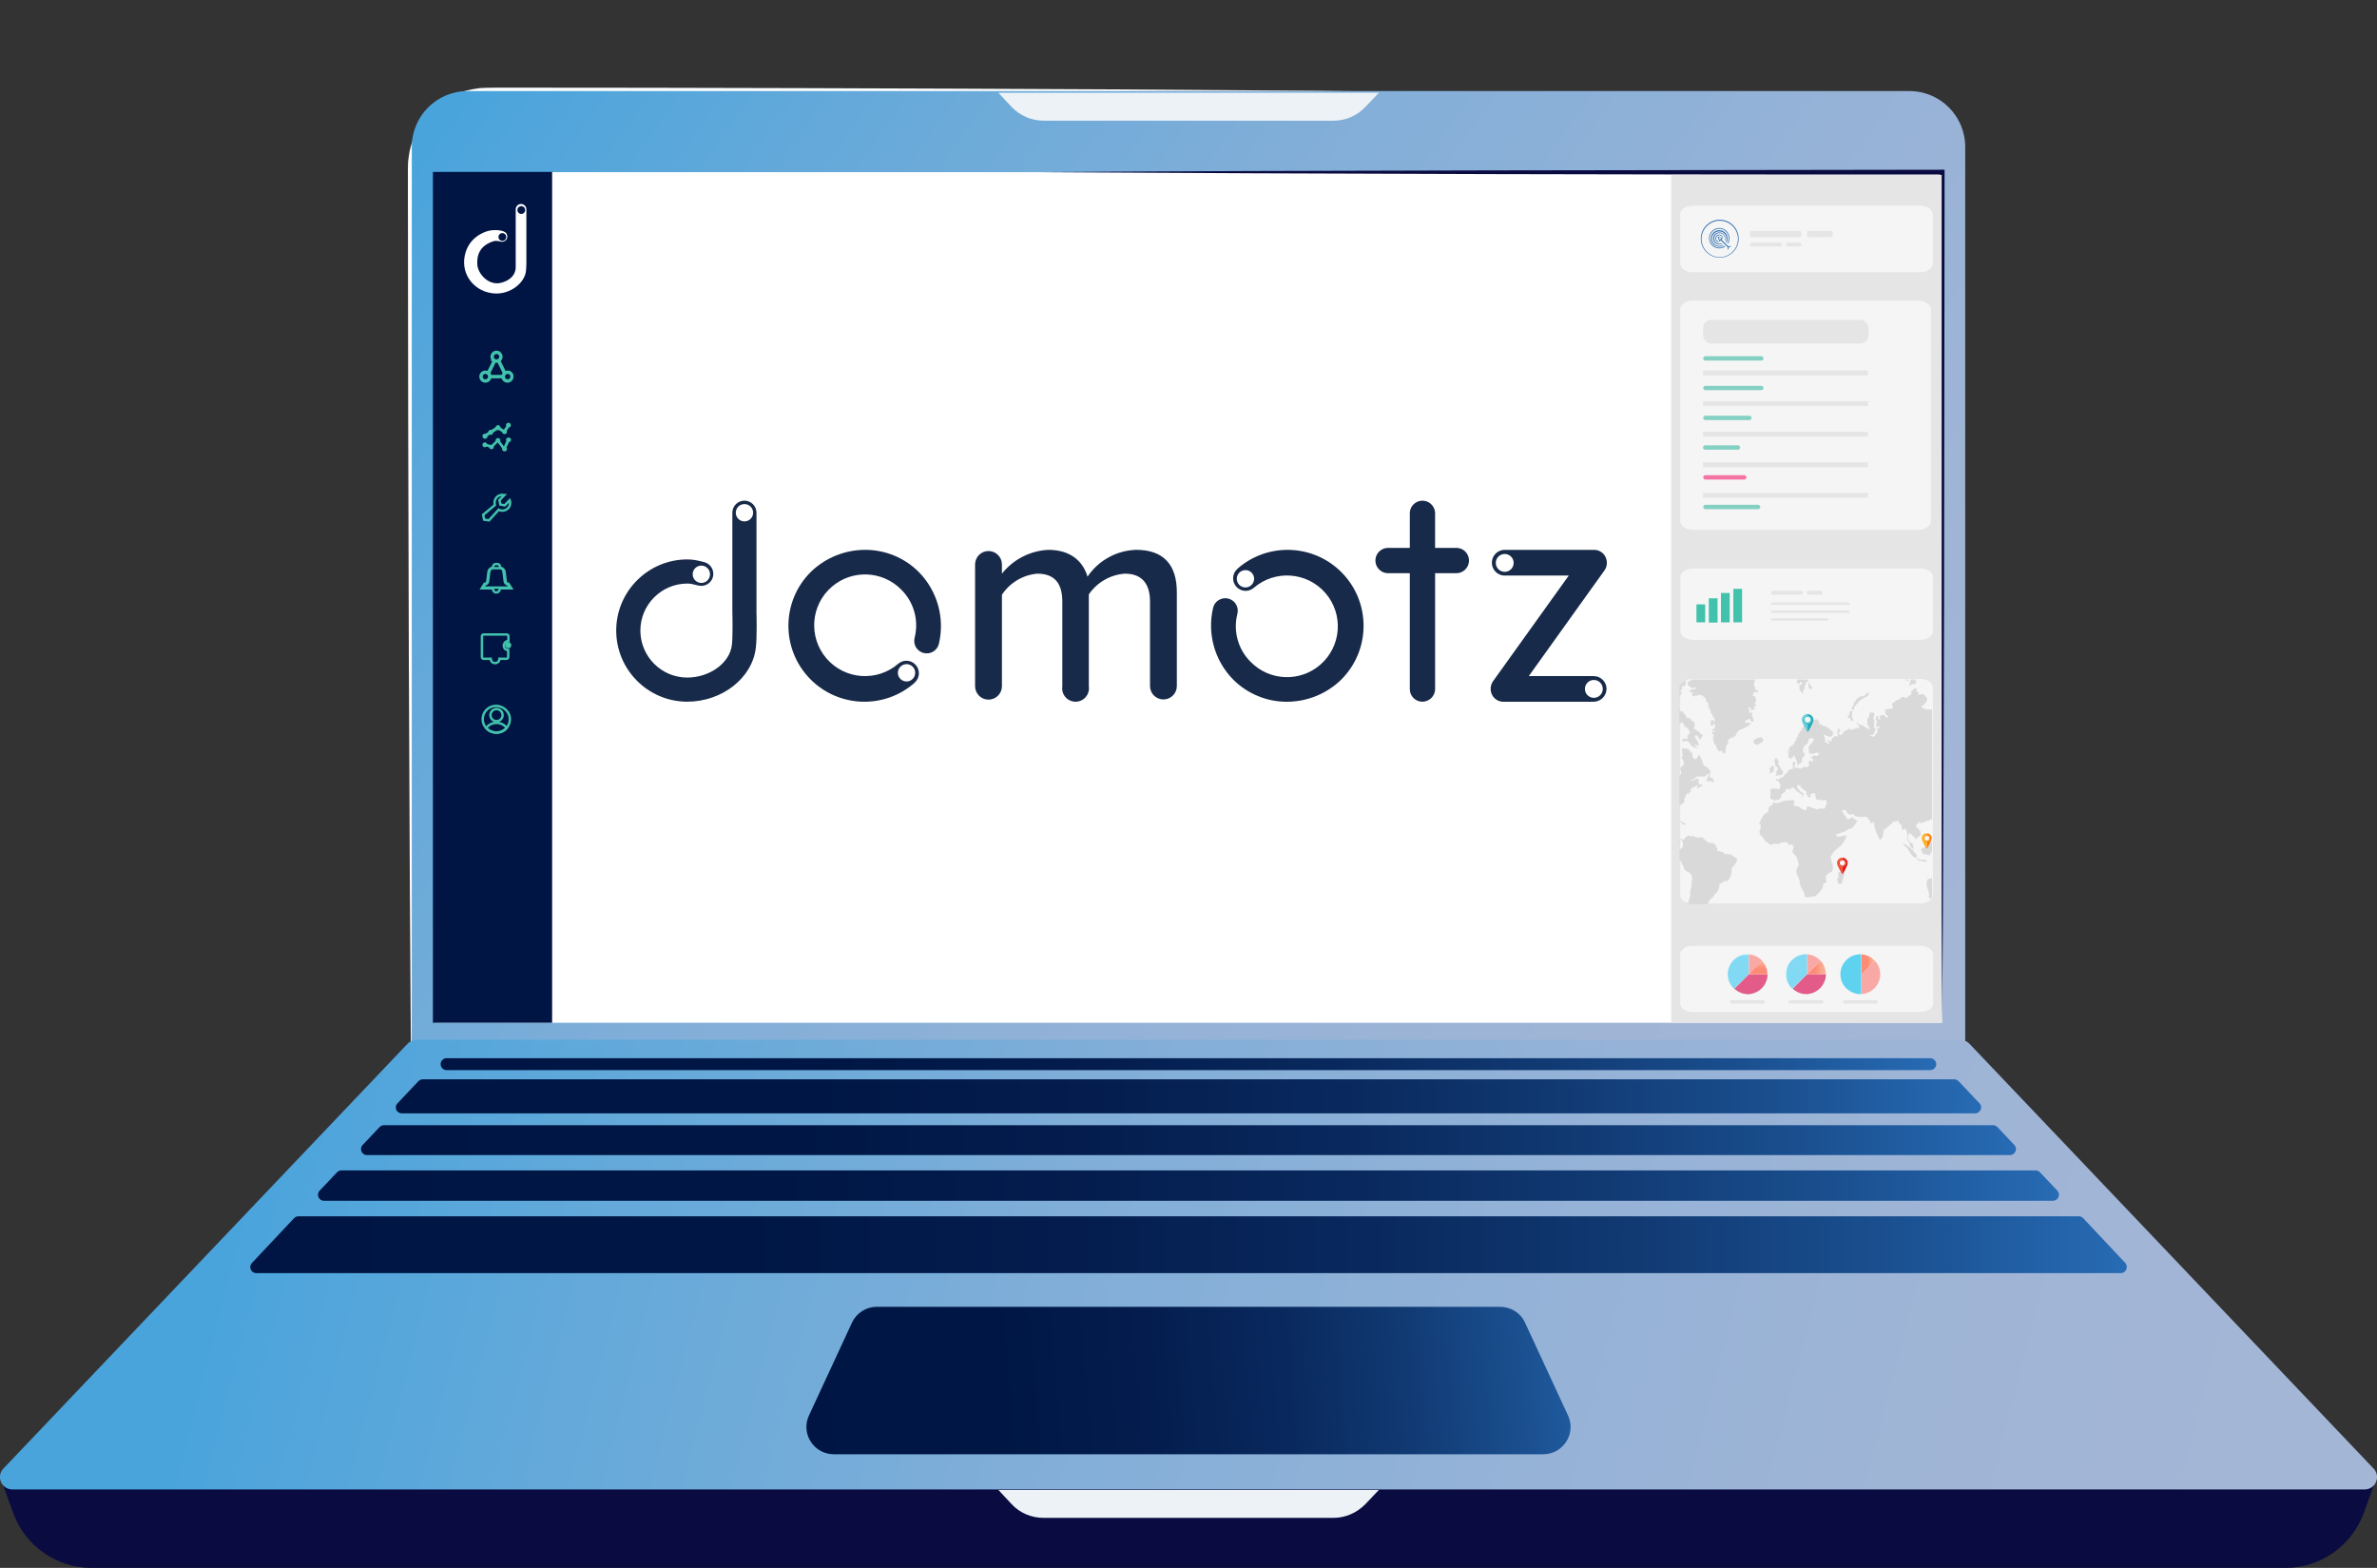 <?xml version="1.0" encoding="UTF-8"?>
<svg id="Livello_2" xmlns="http://www.w3.org/2000/svg" xmlns:xlink="http://www.w3.org/1999/xlink" viewBox="0 0 979 645.7">
  <rect x="0" y="0" width="979" height="645.7" fill="#333333" stroke="none"/>
  <defs>
    <style>
      .cls-1, .cls-2, .cls-3 {
        fill: none;
      }

      .cls-4 {
        fill: #0a0b41;
      }

      .cls-5 {
        fill: #316fb1;
      }

      .cls-6 {
        fill: #d9d9d9;
      }

      .cls-7 {
        fill: #edf2f6;
      }

      .cls-8 {
        fill: #ffb106;
      }

      .cls-9 {
        fill: #e5e5e5;
      }

      .cls-10 {
        fill: url(#Sfumatura_senza_nome_12);
      }

      .cls-11 {
        fill: url(#Sfumatura_senza_nome_16);
      }

      .cls-12 {
        fill: url(#Sfumatura_senza_nome_15);
      }

      .cls-13 {
        fill: #fd2a78;
      }

      .cls-14 {
        clip-path: url(#clippath-1);
      }

      .cls-2 {
        stroke: #42c2ac;
      }

      .cls-2, .cls-3 {
        stroke-miterlimit: 10;
      }

      .cls-15 {
        fill: #ea110c;
      }

      .cls-16 {
        fill: url(#Sfumatura_senza_nome_12-2);
      }

      .cls-17 {
        fill: url(#Sfumatura_senza_nome_16-3);
      }

      .cls-18 {
        fill: url(#Sfumatura_senza_nome_16-2);
      }

      .cls-19 {
        fill: url(#Sfumatura_senza_nome_15-2);
      }

      .cls-20 {
        fill: url(#Sfumatura_senza_nome_15-3);
      }

      .cls-21, .cls-22 {
        fill: #fff;
      }

      .cls-23 {
        fill: #35bdcb;
      }

      .cls-24 {
        fill: #f9a9a5;
      }

      .cls-25 {
        fill: #64cedb;
      }

      .cls-26 {
        fill: #001543;
      }

      .cls-27 {
        fill: #f05235;
      }

      .cls-28, .cls-22 {
        opacity: .6;
      }

      .cls-29 {
        fill: #ff7a04;
      }

      .cls-30 {
        fill: #e83521;
      }

      .cls-31 {
        fill: #182a49;
      }

      .cls-32 {
        fill: #42c2ac;
      }

      .cls-33 {
        fill: #1cabbb;
      }

      .cls-3 {
        stroke: #e5e5e5;
        stroke-width: 2px;
      }

      .cls-34 {
        fill: url(#Sfumatura_senza_nome_8);
      }

      .cls-35 {
        fill: url(#Sfumatura_senza_nome_3);
      }

      .cls-36 {
        fill: url(#Sfumatura_senza_nome_2);
      }

      .cls-37 {
        clip-path: url(#clippath);
      }

      .cls-38 {
        fill: #ff9000;
      }

      .cls-39 {
        fill: url(#Sfumatura_senza_nome_2-2);
      }

      .cls-40 {
        fill: url(#Sfumatura_senza_nome_8-2);
      }

      .cls-41 {
        fill: url(#Sfumatura_senza_nome_8-5);
      }

      .cls-42 {
        fill: url(#Sfumatura_senza_nome_8-3);
      }

      .cls-43 {
        fill: url(#Sfumatura_senza_nome_8-4);
      }

      .cls-22 {
        isolation: isolate;
      }
    </style>
    <clipPath id="clippath">
      <rect class="cls-1" width="979" height="645.7"/>
    </clipPath>
    <linearGradient id="Sfumatura_senza_nome_2" data-name="Sfumatura senza nome 2" x1="190.13" y1="8034.2" x2="816.33" y2="8480.31" gradientTransform="translate(0 -7992)" gradientUnits="userSpaceOnUse">
      <stop offset="0" stop-color="#4aa4dc"/>
      <stop offset=".16" stop-color="#63a9da"/>
      <stop offset=".37" stop-color="#80aed8"/>
      <stop offset=".58" stop-color="#94b2d7"/>
      <stop offset=".79" stop-color="#a0b5d6"/>
      <stop offset="1" stop-color="#a5b6d6"/>
    </linearGradient>
    <linearGradient id="Sfumatura_senza_nome_2-2" data-name="Sfumatura senza nome 2" x1="112.17" y1="8437.61" x2="980.72" y2="8659.69" xlink:href="#Sfumatura_senza_nome_2"/>
    <linearGradient id="Sfumatura_senza_nome_3" data-name="Sfumatura senza nome 3" x1="670.74" y1="8546.43" x2="319.59" y2="8575.18" gradientTransform="translate(0 -7992)" gradientUnits="userSpaceOnUse">
      <stop offset="0" stop-color="#286cb5"/>
      <stop offset="0" stop-color="#2669b1"/>
      <stop offset=".13" stop-color="#1a4f8f"/>
      <stop offset=".26" stop-color="#113a73"/>
      <stop offset=".4" stop-color="#09295e"/>
      <stop offset=".56" stop-color="#041d4e"/>
      <stop offset=".74" stop-color="#001745"/>
      <stop offset="1" stop-color="#001543"/>
    </linearGradient>
    <linearGradient id="Sfumatura_senza_nome_8" data-name="Sfumatura senza nome 8" x1="181.47" y1="8430.25" x2="797.49" y2="8430.25" gradientTransform="translate(0 -7992)" gradientUnits="userSpaceOnUse">
      <stop offset="0" stop-color="#001543"/>
      <stop offset=".26" stop-color="#001745"/>
      <stop offset=".44" stop-color="#041d4e"/>
      <stop offset=".6" stop-color="#09295e"/>
      <stop offset=".74" stop-color="#113a73"/>
      <stop offset=".87" stop-color="#1a4f8f"/>
      <stop offset=".99" stop-color="#2669b1"/>
      <stop offset="1" stop-color="#286cb5"/>
    </linearGradient>
    <linearGradient id="Sfumatura_senza_nome_8-2" data-name="Sfumatura senza nome 8" x1="163.01" y1="8443.5" x2="815.97" y2="8443.5" xlink:href="#Sfumatura_senza_nome_8"/>
    <linearGradient id="Sfumatura_senza_nome_8-3" data-name="Sfumatura senza nome 8" x1="148.67" y1="8461.55" x2="830.32" y2="8461.55" xlink:href="#Sfumatura_senza_nome_8"/>
    <linearGradient id="Sfumatura_senza_nome_8-4" data-name="Sfumatura senza nome 8" x1="130.97" y1="8480.25" x2="848.02" y2="8480.25" xlink:href="#Sfumatura_senza_nome_8"/>
    <linearGradient id="Sfumatura_senza_nome_8-5" data-name="Sfumatura senza nome 8" x1="103.07" y1="8504.6" x2="875.96" y2="8504.6" xlink:href="#Sfumatura_senza_nome_8"/>
    <clipPath id="clippath-1">
      <path class="cls-1" d="M696.85,279.85h93.7c2.9,0,5.2,1.6,5.2,3.6v85.3c0,2-2.3,3.6-5.2,3.6h-93.7c-2.9,0-5.2-1.6-5.2-3.6v-85.3c0-2,2.3-3.6,5.2-3.6Z"/>
    </clipPath>
    <linearGradient id="Sfumatura_senza_nome_12" data-name="Sfumatura senza nome 12" x1="721.15" y1="8393.21" x2="721.15" y2="8401.39" gradientTransform="translate(0 -7992)" gradientUnits="userSpaceOnUse">
      <stop offset="0" stop-color="#eb8096"/>
      <stop offset=".02" stop-color="#e76f90"/>
      <stop offset=".03" stop-color="#e4638b"/>
      <stop offset=".05" stop-color="#e35c88"/>
      <stop offset=".09" stop-color="#e35b88"/>
      <stop offset=".8" stop-color="#e35b88"/>
      <stop offset=".92" stop-color="#e35b88"/>
      <stop offset=".96" stop-color="#e25986"/>
      <stop offset=".97" stop-color="#df567f"/>
      <stop offset=".98" stop-color="#da4f73"/>
      <stop offset=".99" stop-color="#d24662"/>
      <stop offset="1" stop-color="#ce4158"/>
    </linearGradient>
    <linearGradient id="Sfumatura_senza_nome_15" data-name="Sfumatura senza nome 15" x1="724.05" y1="8393.21" x2="724.05" y2="8387.68" gradientTransform="translate(0 -7992)" gradientUnits="userSpaceOnUse">
      <stop offset=".4" stop-color="#fd8b75"/>
      <stop offset=".77" stop-color="#faa78f"/>
      <stop offset="1" stop-color="#fab59b"/>
    </linearGradient>
    <linearGradient id="Sfumatura_senza_nome_16" data-name="Sfumatura senza nome 16" x1="715.9" y1="8385.03" x2="715.9" y2="8399.23" gradientTransform="translate(0 -7992)" gradientUnits="userSpaceOnUse">
      <stop offset="0" stop-color="#95e6f9"/>
      <stop offset=".07" stop-color="#81d9f3"/>
      <stop offset=".89" stop-color="#81d9f3"/>
      <stop offset=".95" stop-color="#7fd8f2"/>
      <stop offset=".97" stop-color="#78d7f2"/>
      <stop offset=".99" stop-color="#6cd4f1"/>
      <stop offset="1" stop-color="#5fd2f0"/>
    </linearGradient>
    <linearGradient id="Sfumatura_senza_nome_12-2" data-name="Sfumatura senza nome 12" x1="738.3" y1="8397.3" x2="752" y2="8397.3" xlink:href="#Sfumatura_senza_nome_12"/>
    <linearGradient id="Sfumatura_senza_nome_15-2" data-name="Sfumatura senza nome 15" x1="744.33" y1="8390.45" x2="752.01" y2="8390.45" xlink:href="#Sfumatura_senza_nome_15"/>
    <linearGradient id="Sfumatura_senza_nome_16-2" data-name="Sfumatura senza nome 16" x1="735.65" y1="8392.1" x2="744.33" y2="8392.1" xlink:href="#Sfumatura_senza_nome_16"/>
    <linearGradient id="Sfumatura_senza_nome_15-3" data-name="Sfumatura senza nome 15" x1="766.7" y1="8389.1" x2="772.23" y2="8389.1" xlink:href="#Sfumatura_senza_nome_15"/>
    <linearGradient id="Sfumatura_senza_nome_16-3" data-name="Sfumatura senza nome 16" x1="762.3" y1="8587.2" x2="762.3" y2="8401.39" xlink:href="#Sfumatura_senza_nome_16"/>
  </defs>
  <g id="Layer_1">
    <g class="cls-37">
      <g>
        <path class="cls-21" d="M169.5,462.4c-1.1-124.7-1.4-262.3-1.5-386.5.1-3-.2-8.1.3-11.1,1.6-13.6,12.5-25.4,26-28l3.2-.5c2-.2,7.4-.2,9.5-.2,77.2,0,171.6.3,249.4.7l99.8.7-99.8.7c-78,.5-172,.6-249.4.7-2,0-7.3,0-9.2.2-13.5,1.2-25,12.6-26.6,26-.4,2.7-.3,7.9-.3,10.7v12.5c0,119.7-.3,254.1-1.4,374.1h0Z"/>
        <rect class="cls-1" x="131.8" width="460.6" height="498.5"/>
        <path class="cls-36" d="M192.6,37.5h593.8c12.7,0,23,10.3,23,23v401.8H169.6V60.5c0-12.7,10.3-23,23-23Z"/>
        <path class="cls-21" d="M799.9,70.9H179.1v350.3h620.8V70.9Z"/>
        <path class="cls-4" d="M941.4,645.7H37.5c-14.3,0-27.2-9.1-32.1-22.7l-4.6-12.7h977.4l-4.6,12.7c-5,13.6-17.8,22.7-32.2,22.7Z"/>
        <path class="cls-7" d="M549.2,625.1h-119.4c-5,0-9.8-2-13.2-5.7l-5.4-5.8h156.7l-5.5,5.8c-3.5,3.6-8.2,5.7-13.2,5.7h0Z"/>
        <path class="cls-39" d="M171.6,428.2h635.8c1.4,0,2.7.6,3.7,1.6l166.5,175c3.1,3.3.8,8.6-3.7,8.6H5.1c-4.5,0-6.8-5.4-3.7-8.6l166.5-175c1-1,2.3-1.6,3.7-1.6Z"/>
        <path class="cls-35" d="M361,538.2h256.9c4.4,0,8.4,2.5,10.2,6.5l17.7,38.2c3.5,7.5-2,16-10.2,16h-292.2c-8.2,0-13.7-8.5-10.2-16l17.7-38.2c1.8-3.9,5.8-6.5,10.1-6.5h0Z"/>
        <path class="cls-34" d="M795,440.7H183.9c-2.1,0-3.2-2.5-1.8-4.1.5-.5,1.1-.8,1.8-.8h611.1c.7,0,1.3.3,1.8.8,1.5,1.5.4,4.1-1.8,4.1Z"/>
        <path class="cls-40" d="M813.5,458.5H165.5c-2.2,0-3.3-2.5-1.8-4.1l8.6-9.1c.5-.5,1.1-.8,1.8-.8h630.8c.7,0,1.3.3,1.8.8l8.6,9.1c1.5,1.5.3,4.1-1.8,4.1h0Z"/>
        <path class="cls-42" d="M827.8,475.7H151.1c-2.1,0-3.2-2.6-1.8-4.1l7-7.4c.5-.5,1.1-.8,1.8-.8h662.8c.7,0,1.3.3,1.8.8l7,7.4c1.4,1.5.3,4.1-1.9,4.1Z"/>
        <path class="cls-43" d="M845.5,494.5H133.4c-2.1,0-3.2-2.5-1.8-4.1l7.2-7.6c.5-.5,1.1-.8,1.8-.8h697.8c.7,0,1.3.3,1.8.8l7.2,7.6c1.4,1.6.3,4.1-1.9,4.1h0Z"/>
        <path class="cls-41" d="M873.5,524.3H105.5c-2.1,0-3.2-2.5-1.8-4.1l17.4-18.5c.5-.5,1.1-.8,1.8-.8h733.3c.7,0,1.3.3,1.8.8l17.4,18.5c1.3,1.6.2,4.1-1.9,4.1h0Z"/>
        <path class="cls-7" d="M549.2,49.7h-119.4c-5,0-9.8-2.1-13.2-5.7l-5.4-5.8h156.7l-5.5,5.8c-3.5,3.7-8.2,5.7-13.2,5.7h0Z"/>
        <path class="cls-4" d="M428.8,70.9c103.5-.8,266.4-.8,371.1-1h1v1l-.2,175.1c-.1,43.6-.4,131.6-.8,175.1-.3-43.7-.6-131.4-.8-175.1l-.2-175.1,1,1c-105.1.1-267.2-.3-371.1-1Z"/>
        <path class="cls-26" d="M227.4,70.8h-49.1v350.4h49.1V70.8Z"/>
        <path class="cls-2" d="M209.1,153.1c-.4,0-.8.1-1.1.3l-2.4-4.8c.6-.4.9-1,.9-1.7,0-1.1-.9-2-2-2s-2,.9-2,2c0,.7.4,1.4.9,1.7l-2.4,4.8c-.3-.2-.7-.3-1.1-.3-1.1,0-2,.9-2,2s.9,2,2,2,1.9-.8,2-1.8h5.1c.1,1,1,1.8,2,1.8,1.1,0,2-.9,2-2,.1-1.1-.8-2-1.9-2ZM202.9,146.9c0-.9.7-1.6,1.6-1.6s1.6.7,1.6,1.6-.7,1.6-1.6,1.6-1.6-.7-1.6-1.6ZM203.8,148.8c.2.1.5.1.7.1s.5-.1.7-.1l2.4,4.9c-.3.3-.5.8-.6,1.2h-5c-.1-.5-.3-.9-.6-1.2l2.4-4.9ZM199.9,156.7c-.9,0-1.6-.7-1.6-1.6s.7-1.6,1.6-1.6,1.6.7,1.6,1.6-.7,1.6-1.6,1.6ZM209.1,156.7c-.9,0-1.6-.7-1.6-1.6s.7-1.6,1.6-1.6,1.6.7,1.6,1.6-.7,1.6-1.6,1.6Z"/>
        <path class="cls-2" d="M210,296.2c0,1.4-.5,2.7-1.4,3.6-1,1.2-2.5,1.9-4.2,1.9s-3.2-.7-4.2-1.9c-.9-1-1.4-2.2-1.4-3.6,0-3.1,2.5-5.5,5.5-5.5s5.7,2.4,5.7,5.5Z"/>
        <path class="cls-2" d="M208.7,299.8c-1,1.2-2.5,1.9-4.2,1.9s-3.2-.7-4.2-1.9c.8-1.2,2.4-2.1,4.2-2.1s3.4.9,4.2,2.1Z"/>
        <path class="cls-2" d="M204.5,297c1.4,0,2.5-1.1,2.5-2.5s-1.1-2.5-2.5-2.5-2.5,1.1-2.5,2.5,1.1,2.5,2.5,2.5Z"/>
        <path class="cls-2" d="M199.8,180.2c.3,0,.5-.2.5-.5,0-.1,0-.2-.1-.3l1.5-1c.1.1.2.2.4.2.3,0,.5-.2.5-.5v-.2l2.1-1.4c.1.1.2.2.4.2s.3-.1.4-.2l1.8,1.2v.1c0,.3.2.5.5.5s.5-.2.5-.5c0-.2-.1-.3-.2-.4l1.2-1.8h.1c.3,0,.5-.2.5-.5s-.2-.5-.5-.5-.5.2-.5.5c0,.2.1.3.2.4l-1.2,1.8h-.1c-.2,0-.3.1-.4.2l-1.8-1.2v-.2c0-.3-.2-.5-.5-.5s-.5.2-.5.5v.1l-2.1,1.4c-.1-.1-.2-.1-.4-.1-.3,0-.5.2-.5.5v.2l-1.6,1c-.1-.1-.2-.1-.3-.1-.3,0-.5.2-.5.5,0,.4.3.6.6.6h0Z"/>
        <path class="cls-2" d="M209.4,180.7c-.3,0-.5.2-.5.5,0,.1.1.3.2.4l-1.3,2.9h0c-.1,0-.2,0-.3.1l-2.1-2.8c.1-.1.2-.2.2-.4,0-.3-.2-.5-.5-.5s-.5.2-.5.5c0,.1,0,.2.1.3l-2,2c-.1-.1-.2-.1-.3-.1-.2,0-.3.1-.4.2l-1.8-.6c0-.3-.2-.5-.5-.5s-.5.2-.5.5.2.5.5.5c.2,0,.4-.2.5-.4l1.7.6v.1c0,.3.2.5.5.5s.5-.2.5-.5c0-.1,0-.2-.1-.3l2-2c.1.1.2.1.3.1h.2l2.1,2.8c-.1.1-.1.2-.1.3,0,.3.2.5.5.5s.5-.2.5-.5c0-.2-.1-.4-.3-.5l1.3-2.8h.2c.3,0,.5-.2.5-.5,0-.2-.2-.5-.6-.4h0Z"/>
        <path class="cls-2" d="M201.4,214.3l-2-.3-.4-2,4.8-4c-.1-.3-.1-.6-.1-1,0-1.8,1.4-3.2,3.2-3.2.2,0,.4,0,.6.1h.2l-2,2.1.4,1.8,1.8.3,2-2.1.1.2c.1.3.1.6.1.9,0,1.8-1.4,3.2-3.2,3.2-.5,0-1.1-.1-1.5-.4l-4,4.4h0Z"/>
        <path class="cls-2" d="M209.4,264v-2c0-.4-.3-.7-.7-.7h-9.5c-.4,0-.7.3-.7.7v8.6c0,.4.3.7.7.7h2.9c0,.8.5,1.5,1.2,1.7,1.3.4,2.4-.5,2.4-1.7h2.9c.4,0,.7-.3.7-.7v-2.9c-.5,0-1-.2-1.3-.5s-.5-.8-.5-1.3.2-1,.5-1.3c.4-.4.8-.6,1.4-.6h0Z"/>
        <path class="cls-32" d="M209.3,267c-.7,0-1.3-.6-1.3-1.3s.6-1.3,1.3-1.3,1.3.6,1.3,1.3c0,.8-.6,1.3-1.3,1.3Z"/>
        <path class="cls-2" d="M210.6,242.3l-1.2-1.9h-.1c-.5,0-.9-.4-1-.9l-.5-4c-.1-.6-.4-1.1-.9-1.4-.3-.2-.6-.3-1-.3v-.5c0-.5-.4-1-1-1h-.8c-.5,0-1,.4-1,1v.5c-.4,0-.7.1-1,.3-.5.3-.8.8-.9,1.4l-.5,4c-.1.5-.5.9-1,.9h-.1l-1.2,1.9h4.7c-.1.3,0,.6.1.9.2.5.7.8,1.2.8.8,0,1.4-.6,1.4-1.4v-.3h4.8ZM202.9,242h-4l.9-1.4c.6,0,1.1-.5,1.2-1.1l.5-4c.1-.7.6-1.3,1.2-1.5h3.5c.7.2,1.2.8,1.2,1.5l.5,4c.1.6.6,1.1,1.2,1.1l.9,1.4h-7.1Z"/>
        <path class="cls-21" d="M214.6,84c-1.2,0-2.2,1-2.2,2.2v23.8c0,1-.2,1.9-.7,2.8-.7,1.3-2.2,2.8-5.1,3.6-5.3,1.5-9.7-3.6-10-7.3-.3-3.9.9-8,6.8-9.8,0,0,1.3-.3,2.8.2s3.6-1.1,2.4-3.3c-.9-1.6-5.4-1.7-7.5-1.1-1.6.4-8.2,2.6-9.7,10.3s3.8,14.2,10.9,15.3c7.1,1.2,13.2-3.7,14.2-8.3,0,0,.3-1.5.3-4.1v-22.1c0-1.2-1-2.2-2.2-2.2h0Z"/>
        <path class="cls-26" d="M214.7,88.1c.9,0,1.6-.7,1.6-1.6s-.7-1.6-1.6-1.6-1.6.7-1.6,1.6c0,.9.7,1.6,1.6,1.6Z"/>
        <path class="cls-26" d="M206.9,99.2c.9,0,1.6-.7,1.6-1.6s-.7-1.6-1.6-1.6-1.6.7-1.6,1.6c0,.9.7,1.6,1.6,1.6Z"/>
        <path class="cls-9" d="M799.7,72h-111.4v349.2h111.4V72Z"/>
        <path class="cls-22" d="M697.2,279.6h93.7c2.9,0,5.2,1.6,5.2,3.6v85.3c0,2-2.3,3.6-5.2,3.6h-93.7c-2.9,0-5.2-1.6-5.2-3.6v-85.3c0-2,2.3-3.6,5.2-3.6Z"/>
        <g class="cls-14">
          <g>
            <path class="cls-6" d="M833.7,303.6c-.3-.4-.6-.7-.9-1.1-.3-.1-.6-.1-1.1-.3v.9c-.5-.1-.5-.5-.6-.8,0-.6-.3-1.1-.9-1.4-.4-.2-.7-.5-1-.8-.5-.4-1-.8-1.5-1.2-.5-.3-1-.5-1.5-.7-.9.4-1.7-.2-2.8-.2.1.5.2,1,.4,1.5-.2.1-.5.3-.6.4-.4-.4-.7-.6-1.1-1,.2-.1.3-.2.4-.3.1-.1.2-.2.4-.3-.2-.1-.4-.2-.5-.2-.3.3-.6.6-.9.9-.9-.2-1.8-.3-2.7-.3-.5,0-.8,0-.9-.4-.1-.5-.1-1-.2-1.3-1.3-.7-1.5-.7-2.7-.3-.4.1-.8.1-1,.2-.6-.6-1.1-1.1-1.7-1.6.2,0,.3-.1.4-.1-.4-.5-.9-.8-1.5-.6-.1.2-.1.3-.2.5-.2,0-.4-.1-.7-.1.1-.3.1-.5.2-.7-1.1-.5-2.2-.7-3.2.1,0,.5.1,1.1.1,1.7-.3-.1-.5-.1-.6-.2-.2.2-.3.4-.5.6,0-.2-.1-.4-.1-.5-.3-.1-.6-.2-.8-.3-.3.2-.6.4-1,.6-.3-.3-.5-.6-.8-.8-.4.5-.2,1.3-.8,1.8-.3-.4-.8-.7-1-1.3-.3-.6-.5-1.4-1.3-1.7.4-.4.7-.8,1.1-1.2-.2-.3-.4-.4-.5-.6-.3.1-.6.2-.7.2-.4-.2-.7-.5-1.1-.7-.1.1-.3.2-.6.3.1.3.1.6.2.9-.2.1-.5.3-.7.4-.7-.2-1.4-.4-2-.5-.1-.3-.1-.5-.1-.7-.5-.1-1-.2-1.5-.3v.1c-.4.1-.8.1-1.2.1-.1-.2-.1-.3-.1-.4-.8.4-1.2-.4-1.8-.5v-.6c.4-.3.8-.6,1.2-.9.6-.5.9-1.2,1-2,0-.3-.1-.8-.2-.8-.7-.1-.7-.9-1.2-1.2h-1.5c-.1.1-.2.2-.3.3-.2,0-.4-.1-.6-.1.2-.3.3-.6.4-.8-.4-.2-.8-.4-1.1-.6.2-.3.3-.5.4-.8-.3-.2-.6-.3-1-.5-.4.4-.8.8-1.2,1.2-.5.5,0,1.2-.4,1.7-.3,0-.6.1-.9.1l.1.1c-.3.3-.7.6-1.1,1-.8-.3-1.5-.8-2.3-.1,0,.1,0,.2.1.3-.9.6-2.2.5-2.7,1.6-.4.2-.7.3-1,.4,0,.4.1.6.1.9.2.3.4.6.6,1-.9.2-1.6.4-2.4.4-.6,0-1,.2-1.2.5.1.6.2,1.1.3,1.5.4.4.7.7,1.1,1.1-.3.2-.4.4-.6.5-.5-.5-1-.9-1.5-1.3-.5.3-.9.5-1.4.7,0,.2,0,.4-.1.6.2.2.4.3.5.4-.3.4-.7.4-1.1,0,0-.5.1-1.1.2-1.7-.1.5-.6.8-1,1-.1.2-.1.4-.2.6.2.5.4,1,.6,1.4-.4.7-.5,1.4-.2,2.1.4-.1.7-.1,1-.2.2.1.4.2.6.4-.5.1-1,.3-1.4.4.1.5.2,1,.2,1.4-.5.7-1,1.4-1.5,2.1-.5-.4-1.2,0-1.5-.7.5-.1,1-.3,1.4-.4.3-.8.6-1.5.8-2.1-.2-.3-.4-.5-.6-.7,0-.6-.1-1.3,0-1.8.2-.8.1-1.4-.4-1.8.1-.9.8-1.6.3-2.5-.6,0-1.1-.1-1.6-.1-.2.7-.3,1.4-.5,2.1-.2.2-.5.4-.7.6.1.7.2,1.4.2,2-.2.1-.3.2-.4.3.3.1.5.2.6.3.2.5.4.8.7,1.3,0,0-.1.2-.2.3h-.4c-.6-.5-1.2-.9-1.8-1.2-.3-.2-.7-.4-1.1-.5-.7-.2-1.4-.3-1.8-1.1-.1.1-.2.2-.2.3.2.3.5.5.7.8l.1-.1c.1.4.3.8.4,1.2-.1.1-.3.3-.5.4-.3-.1-.6-.3-.8-.4-.2.2-.4.4-.6.6h-1v.1c-.3.1-.6.2-.9.3-.1-.4-.1-.6-.1-1.1-.3.4-.5.6-.6.8-.9.2-1.6.8-2.4,1.3,0,.2-.1.5-.1.8-.3.1-.6.1-1,.2-.2-.4-.4-.7-.6-1,.3-.3.6-.5.8-.7-.2-.3-.3-.5-.5-.8h-.6c-.1.6-.1,1.1-.2,1.7.1.1.2.4.3.6-.1.3-.2.6-.3,1-.3-.2-.6-.4-.9-.5-.5.5-1,.9-1.4,1.3.1.4.1.7-.1,1-.2,0-.5-.1-.8-.1-.1-.1-.3-.3-.5-.4-.1.1-.2.2-.4.3.2.2.5.5.8.7,0,.1,0,.3-.1.4-.8.2-1-.6-1.6-.7,0-.6-.1-1.1-.1-1.9-.1-.1-.3-.3-.6-.6.1-.1.2-.3.2-.4.7.2,1.3.4,1.9.7.7.3,1.4.1,1.7-.6.4-.6.2-1.3-.4-1.8-.7-.5-1.4-1.1-2.1-1.6-.8-.2-1.4-.5-2.3-.8.3-.1.4-.2.6-.2v-.1h-1.8c.2-.2.3-.2.4-.3-.1,0-.2-.1-.4-.1.3-.2.5-.3.8-.5-.6-.4-1.1-.8-1.7-1.3-.1.2-.2.4-.2.6-.2-.1-.4-.3-.5-.3-.4.1-.7.2-.8.2-.2.4-.4.8-.6,1.1-.3,0-.7-.1-1-.1.1.2.2.4.3.5,0,0,0,.1-.1.1-.3-.1-.6-.2-.9-.3.1.2.1.5.2.7-.3.6-.9.2-1.2.5-.4.4-.7.8-1.2,1.3,0,.2,0,.4.1.7-.2,0-.4.1-.5.1-.4.6-.7,1.2-1.1,1.8.1.1.2.2.4.4-1.2.1-.8,1.2-1.1,2-.2-.2-.2-.3-.3-.4-.1.1-.1.2-.2.4.1.1.2.1.2.1-.3.5-.6.9-1,1.5-.3.2-.8.5-1.3.8-.1.1-.2.4-.3.6.1.1.2.3.3.6-.3-.1-.5-.1-.8-.2v.4c.4.1.7.2,1.1.2v.2c-.3,0-.7.1-1.1.1,0,.2.1.4.1.6.2,0,.4,0,.7-.1-.3.4-.5.6-.6.8,0,.4,0,.7.1,1,.3.3.7.5,1.1.5.4-.3.7-.7,1.1-1,0-.2.1-.5.1-.8.3,1.2.9,2.2,1.3,3.3v1.1c.2,0,.3,0,.6.1-.1-.7.5-.6.8-.8.3-.4.5-.7.7-.9-.2-.5-.2-1,.2-1.4.3-.4.6-.9,1-1.3-.3-.3-.6-.6-.9-1-.2-1.2.1-2.2,1.2-3,.4-.3.7-.7,1.1-1-.4-.8.1-1.2.4-1.6.6-.2,1.2-.3,1.7.2,0,.2-.1.4-.1.7-.7.9-1.4,1.9-2.1,2.7.1.7.3,1.1.2,1.6-.1.4.3.9.4,1.4h.2c0-.2,0-.4.1-.6.3.4.6.5,1.1.3.6-.3,1.3-.3,1.8-.5.3.3.6.4.7.6-.3.3-.7.5-1.1.9-.8-.4-1.6-.3-2.2.5-.1-.1-.1-.2-.2-.3-.1.2-.1.3-.2.4.3,0,.5.1.6.1.2.2.3.4.5.6-.1.3.3,1-.5,1.1-.2-.2-.4-.5-.6-.7-1,.7-.6,1.6-.5,2.3-.5.3-.8.6-1.2.8-.2-.1-.4-.3-.7-.5-.6.3-1.2.7-1.7,1-.3-.2-.6-.4-1-.6-.3.1-.5.2-.7.3-.3-.2-.5-.4-.7-.5q0-1.2.5-1.8c-.4-.4-.9-.4-1.3,0,.1.4.1.8.2,1.3,0,.1-.1.2-.2.3.2.3.3.5.5.8-.6.2-1.2.3-1.7.5-.3.1-.6.4-.7.6-.2.8-.8,1.1-1.5,1.5,0,.7-.6.8-1,1.2-.3,0-.6,0-.9-.1,0,.2.1.3.1.5-.1.1-.3.2-.4.3-.4-.1-.8-.1-1.2-.2v.5c2,1,2.1,2,1.4,3.7-.6-.1-1.3-.1-2-.2-.6,0-1.3-.2-1.9.4.1.4.3.9.3,1.4s-.2,1-.3,1.4c.1.5.2.8.4,1.2h.8c.2.2.4.4.5.5.7-.1,1.2-.3,2-.4.3-.3.7-.6.9-.9-.2-1.6,1-1.8,1.8-2.4-.1-.5-.1-.9.4-1.2.4.1.7.2,1.1.4.5-.3,1-.6,1.5-.9.2.1.4.2.6.2.6.9,1.1,1.6,2.1,2.1,1.1.5,1.3,1.1,1.1,2.1.2-.2.3-.5.4-.7-.1-.3-.1-.5-.2-.6.2-.1.4-.3.7-.4-.6-.4-1.2-.8-1.9-1.2-.1-.2-.2-.5-.3-.7l-.7-.7v-1c.2-.1.5-.1.7-.2,0,.2.1.4.1.5.2-.1.3-.2.4-.3.2.5.4.9.6,1.3l.1-.1c.7.5,1.3,1,2,1.5-.1.3-.1.6-.2.8.5.7.8,1.7,1.8,1.5-.1-.4-.1-.9-.2-1.4.3.1.4.1.6.2.1-.2.3-.4.5-.6.4.1.8.2,1.3.3-.2.3-.3.4-.3.5.1.4.2.7.2.9.1.3.2.6.2.8.6.3,1.2.6,1.9.2.3.2.6.3.9.5.3-.1.7-.3,1-.4.2.1.3.2.5.3,0,.4.1.8.1,1.3-.6.5-.4,1.6-1.1,2.1-.6-.1-1.1-.1-1.7-.2-.2.1-.5.3-.9.5-1.2-.4-2.5-.8-4-1.3-.1.1-.4.2-.7.4.1.6.2,1.1-.4,1.2-.6-.2-1-.3-1.4-.5-.2-.1-.5-.3-.7-.5-.3-.4-.7-.6-1.2-.6-.7,0-1.2-.3-1.7-.8.2-.2.4-.4.5-.6,0-.4-.1-.7-.1-1.1-.1,0-.3-.1-.3-.1-.5.1-.9.1-1.2.1-.7,0-1.5,0-2.1.1-1,.2-1.9.6-2.9.9v.1h-1.5c-.2-.2-.4-.3-.6-.5-.1,1.1-.7,1.6-1.6,1.9-.1.6-.8,1.1-.3,1.8-.6.5-1,1.3-1.7,1.3-.4.5-.7.9-1,1.3h.1c-.5.9-1,1.8-1.5,2.8.6-.2.7.1.7.4,0,.4.1.8.1,1.3-.2.4-.4,1-.6,1.6.1.2.3.4.2.5-.1.5.1.7.5,1,.5.4.9.9,1.2,1.4s.5.9,1,1.2c.4.2.7.5,1.1.8.4.3.8.6,1.2.3.9-.5,1.8-.4,2.7-.1.1-.1.2-.1.3-.2.8-.5,1.6-.6,2.5-.7.8-.1,1.1.5,1.3,1.1.8-.1,1.5-.2,2.2.6-.1.4-.3.8-.3,1.2.1.5-.1.8-.4,1.1.6.7,1.2,1.4,1.9,2.2.3,1,.6,2,.9,3.2-.2.3-.4.7-.6,1.1-.6.9-.5,2.3,0,3.3.4.8.9,1.5.9,2.4,0,.8.3,1.6.6,2.4.4.9,1,1.7,1.4,2.4-.1,1.5.1,1.3.7,1.8.9-.1,1.7-.2,2.5-.3.6,0,1.2-.2,1.7-.6,1-.8,1.7-1.9,2.5-2.9.1-.1.2-.4.2-.6.1-.4.1-.8.1-1.1.5-.3.9-.5,1.4-.8-.1-.9-.3-1.6-.4-2.5.8-.7,1.6-1.5,2.6-1.9.2-.4.3-.7.4-.8,0-.9-.1-1.7-.1-2.5-1.1-.5,0-1.8-.9-2.3.5-1.6,1.6-2.9,2.8-3.8s2.2-1.9,2.9-3.2c.4-.7,1-1.4.7-2.3-1.2.2-2.4.5-3.4.7-.6-.4-.6-.9-.6-1.3.4.1.9.1,1.2-.2.1-.1.3-.1.4-.1.9-.3,1.9-.7,2.8-1,.1-.2.2-.4.4-.6.5-.1.9-.2,1.3-.3.5-.4,1-.8,1.4-1.2.1-.3.3-.6.5-.9s.4-.6.7-1c-.7-.4-1.3-.8-1.9-1.2v-.7c-.4.3-.7.8-1.2.9-.4.1-.9.6-1.3,0,0-.4-.1-.7-.1-1.2-.1.4-.1.6-.2.8h-.1c-.1-.3-.2-.6-.4-1-.5-.5-.9-1.2-1.1-2.1h1.4c.2.4.4.8.6,1.1.5.3.8.6,1.3.9.3-.1.7-.3,1.3-.4.2.2.4.5.7.9,1.5.5,3.1.4,4.6.2.6.6,1.1,1.2,1.6,1.8,0,0,0,.1-.1.2.2.2.5.5.7.8.3-.2.6-.4,1-.7.2,1.4.3,2.7.8,3.9.6,1.2,1,2.5,1.7,3.7.5-.5.8-1,1.2-1.5.1-.9.2-1.8.3-2.7,1.4-.5,2-2,3.4-2.5,0-.3.1-.5.1-.7,1.7-.5,2.2-.6,2.7-.4,0,.2.1.5.1.7.3.5,1.1.4,1.1,1.1,0,.5.1,1,.2,1.7.5.2.9-.2,1.3-.7.3.8.7,1.5.8,2.3s0,1.6-.1,2.5c1.2.7.9,2.1,1.6,3.1.4.2.8.5,1.3.8-.2-.7-.3-1.3-.5-2.2-.3-.2-.8-.4-1.2-.8s-.6-.9-.9-1.5c0-.7.3-1.4.8-2.3.1.4.2.5.3.7,1-.2,1,1.2,1.9,1.2,0,.3.1.5.1.9.8-.6,1.6-1.2,2.4-1.8-.1-.6-.2-1.2-.3-1.6-.7-.8-1.3-1.5-1.9-2.2.5-.5.9-1,1.2-1.4h1c.1.1.1.3.2.5.2-.2.3-.4.4-.4,1.1-.4,2-.7,3.1-1.1,1.3-.4,1.6-2.1,2.6-3.2,0-.1.1-.4.1-.6q-.1-.1-.2-.2c-.1-.1-.2-.1-.4-.2.3-.1.4-.1.6-.1-.3-.9-.4-2-1.3-2.6.2-.4.3-.9,1-1,.3-.1.6-.4.9-.6-.4-.1-.8-.2-1-.2-.4.1-.7.2-1.1.3.1-.2.1-.3.1-.4-.2-.1-.4-.2-.7-.4.7-.6,1.3-1.2,1.9-1.8l.6.3c-.2.4-.3.6-.4,1,.6-.2,1.1-.4,1.6-.6,0,.2,0,.3.1.4.1,0,.3-.1.4-.1-.1.3-.1.6-.2.9.3.2.5.3.7.4v1.9c.7.2,1-.3,1.5-.5v-1.1c-.3-.5-.7-1-1.1-1.5.4-.6,1.5-.7,1.3-1.6.4-.4.7-.7,1.1-1,.8.5,1.2.4,1.8-.4.8-1,1.5-2,2.2-3.1.2-.4.4-.8.4-1.3,0-.6,0-1.3.5-1.8.5-.1.6.3.6.6,0,.5-.1,1.1-.1,1.6,0,.2,0,.4.1.7.3-.4.3-1,.9-1-.2-1.2-.4-2.3-.6-3.4-.1,0-.2.1-.3.2,0,.2-.1.4-.2.7-.2-.2-.3-.2-.4-.3.1-.2.2-.3.2-.4-.4-.3-.7-.6-1.1-.9-.3.3-.6.5-1,.8,0-.9-.5-1.1-1.2-1.2.1-.2.1-.4.1-.5.8-.9,1.6-1.7,2.5-2.5.1-.1.1-.3.2-.4.5-.7,1-1.4,2.1-1.2.3,0,.5.1.8.1.1-.1.1-.2.2-.2.4.1.6.1,1,.2.2-.1.4-.3.6-.5.4.1.8.2,1.2.3,0,.2-.1.4-.1.6.6-.1,1.2-.3,1.8-.4-.1-.1-.3-.3-.4-.4.7-1,1.2-2.4,2.8-2.5.2.2.3.3.4.4v1c.5-.4,1-.8,1.5-1.2,0-.2.1-.5.1-.9.3,0,.5,0,.7.1-.1.2-.2.4-.2.6,0,.7-.2,1.3-.9,1.7-.2.1-.4.5-.6.7-.7.8-1.4,1.5-2,2.3-.2.2-.5.5-.6.8s-.3.6-.3.9c0,.9.2,1.9.3,2.8,0,.4.1.8.2,1.3.7-.4,1-1,1.1-1.6l.6-.3c0-.3,0-.5.1-.8.4-.1.7-.3,1.1-.4-.4-.8,0-1.2.5-1.4v-1.4c-.2-.1-.4-.3-.7-.4.4-.6.6-1.1.8-1.5s.5-.6,1-.4c.2-.3.5-.5.7-.3.5-.2,1-.3,1.4-.4.3.2.5.4.6.5,1-1.1,2.2-2,3.5-2.6.2-.1.5,0,.8,0,.2,0,.4-.1.7-.1-.3-.8-.6-1.5-.9-2.1.3-.2.6-.4.9-.6v-1.6l.6.3c.1-.2.1-.3.2-.5.1.5.2.8.3,1.1.3,0,.6-.1,1-.1.2.3.3.6.5.9.4.2.9.5,1.5.9-.1-.4-.2-.5-.2-.8.3-.9.8-1.4,1.4-1.9h0Z"/>
            <path class="cls-6" d="M689.7,344.3c-.1-.6.1-1.3.2-1.9-.4-.2-.7-.3-.9-.4-.8,0-1.4.1-2.1.1.4-1.1.7-2.1,1-3.1-.2-.1-.4-.2-.5-.2-.4.1-.8.2-1.1.3-.2.5-.3.9-.5,1.3-.7.1-1.3.3-1.8.4-.3-.1-.6-.3-.8-.4-1.1-1.3-1.2-2.7-.7-4.1-.2-.5-.1-1,.3-1.3.3-.2.7-.5,1.2-.9.6,0,1.5.1,2.3.1.2-.2.3-.4.5-.6.7.1,1.5.2,2.2.3v.1c.2-.1.3-.1.4-.1.3.2.5.4.7.6,0,1,.3,1.7,1.2,2.4,0-.6.1-1,0-1.4-.1-.5-.2-.9-.5-1.4-.3-.6-.2-1.1.2-1.5.5-.5,1.1-1,1.7-1.5h.2c.4-.4.7-.7,1-1-.1-.4-.2-.8-.3-1.1.3-.3.7-.6.3-1.1.7,0,.7-.5.7-1,0-.1.2-.2.4-.4.1.2.1.4.1.5.3-.1.5-.1.7-.2,0-.1-.1-.2-.1-.4.2-.1.4-.3.6-.4h.6c-.3-.2-.5-.3-.7-.4,0-.1,0-.3.1-.4.6-1,1.7-1.3,2.7-1.7.1,0,.2.1.4.3-.2.2-.4.3-.6.5.1.2.2.3.2.4.7-.4,1.4-.7,2.2-1.1,0-.1.1-.3.1-.4-.6-.1-1.1-.1-1.8-.2.2-.2.3-.3.4-.4-.2-.1-.3-.2-.5-.4.1-.4.3-.8.4-1.3-1.1-.4-1.9.2-2.6.8-.3-.1-.6-.2-.8-.3v-.3c.3.1.5.1.7.2.6-.5,1.1-.9,1.8-1.5h3.4c.2-.2.4-.5.6-.8.4-.1.9-.3,1.5-.5v-1.2c-.2-.1-.4-.3-.5-.3-.2-.4-.4-.9-.6-.9-.9-.2-1.4-.9-2-1.6,0-.4.2-.8-.2-1.1.3-.4-.8-.5-.3-.9-.4-.6-.7-1.2-1.1-1.9-.2.5-.3.8-.4,1.2,0,0-.1,0-.1-.1-.2.3-.3.5-.5.8-.1,0-.3.1-.4.2-.4-.2-.8-.5-1.1-.7-.1-.6-.1-1.3-.2-1.8-.7-.7-1.4-1.3-2-2-.7.6-1.5-.3-2.3.1.1.9.2,1.7.2,2.6h.2c-.2.4-.4.9-.6,1.4,1,.5.8,1.6,1.2,2.4-.6.5-1.1,1-1.7,1.6.1.4.2.9.4,1.4.2.7.1,1.2-.7,1.5-.3-.4-.7-.8-1.1-1.3.3-.1.5-.1.7-.2-.3-.1-.5-.2-.8-.4,0-.5,0-1.1-.1-1.6-.1,0-.3-.1-.4,0-1,.1-1.8-.4-2.4-1-.7-.6-1.4-1-2.3-.7-.2-.6-.4-1.2-.6-1.7-.3-.1-.5-.2-.8-.3-.3-1.7.6-3,1.4-4.2.3,0,.5-.1.6-.1.2-.5.4-.9.5-1.3.2,0,.3.1.4.1.7-.3,1-.9,1.1-1.6.1-.3.1-.5.5-.4-.1.8.3,1.5-.3,2.2.2.1.5.1.6.1.1.2.2.4.3.6.3-.5.6-.8.9-1.2.4.3.8.5,1.1.8.2-.2.3-.4.4-.5-.3,0-.5-.1-.8-.1,0-.3-.1-.5-.1-.6-.6-.5-1.1-.9-1.5-1.2.3-.4.6-.8.9-1.3,1-.6,1.1-.7.5-1.9-.1-.2-.1-.5-.1-.8.2-.1.4-.2.5-.2.3-.8-.5-1-.7-1.5-.4-.1-.8-.2-1.5-.3.2.5.3.9.4,1-.2.4-.3.8-.4,1.1-.2.6-.2,1.2-.8,1.6-.2-.3-.4-.5-.6-.8.1-.4.1-.9.2-1.3-.2-.3-.5-.5-.6-.7-.2.4-.5.7-.8,1.2-.1-.6-.1-1.1-.2-1.5-.3-.2-.6-.4-.8-.6.1-.3.2-.5.2-.6-.1-.6-.2-1.1-.4-1.6-.2-.6-.6-1-1.2-1.1-.1,0-.2,0-.3.1.1.2.1.5.2.7-.2.1-.3.1-.6.2.1.8.1,1.6.2,2.2.4.2.7.3.9.4v1.3c.2-.1.2-.2.4-.4-.2.9-.7,1.5-1.1,1.4-.2-.2-.4-.3-.7-.5.2-.3.4-.5.5-.7-.1-.3-.2-.6-.2-.8-.3-.2-.6-.5-.8-.7-.3.4-.6.8-.8,1.2.2.1.5.3.7.4-.1.3-.2.5-.3.7.3.1.6.2.9.4,0,.1-.1.3-.1.4-.8-.2-1.6-.2-2.3,0-.5-.2-.9-.3-1.4-.5-.4-.2-.8-.5-.7-1.1-.1-.1-.2-.1-.4-.2-.4.2-.8.5-1.3.7.3.2.5.4.6.4v1.1c-.2-.1-.6-.2-.6-.3,0-.6-.4-.5-.8-.5-.5.1-1,.2-1.5.4-.4-.1-.8-.3-1.4-.5.5-.3.7-.4,1-.6-.2-.3-.4-.5-.6-.8-1,.3-1.8-.4-2.8-.6-.1-.2-.3-.4-.5-.6h-.8c-.3.2-.2.8-.8.7-.1-.3-.1-.7-.2-1.2-.2.5-.3.8-.4,1.1-1-.1-.6-1.3-1.3-1.6-.1.3-.2.6-.3.8-.2.1-.3.1-.5.2-.3-.5-.6-.5-1-.1-.3.3-.7.6-1.2.7-.3.1-.7-.2-1,.2,0,.2.1.5.2.9-.8-.5-1.5-.8-2.2-1.2-.6-.2-1.2-.5-1.9-.8v-.1c-.3.1-.7.1-1,.2l-.6-.3c-.6-.2-1.2-.3-2-.5-.2,0-.6.1-1,.2-.2-.3-.4-.5-.7-.8-.2,0-.5.1-.8.2,0-.1-.1-.3-.2-.4l-.6.3c0-.2.1-.4.1-.5-.2-.1-.3-.2-.5-.2-.1.2-.3.4-.4.7-.3.1-.7.1-1.1.2,0,.1,0,.3-.1.5-.5.1-.9.2-1.3.4-.3.6-.5,1.2-.8,1.8-.5.1-.9.3-1.4.4-.1,1.2,1.5,1.1,1.4,2.1.3.2.5.3.8.4,0,.1.1.3.2.5.3,0,.6-.4.9.2-.3.1-.6.1-.9.2-.1.1-.2.2-.3.4-.3-.1-.5-.1-.6-.2-.1-.2-.1-.3-.2-.6-.4.2-.6.4-.9.5,0-.1-.1-.1-.1-.2-.1.2-.1.3-.1.5-.1-.1-.1-.2-.2-.2-.2.2-.4.4-.5.6.1.1.3.3.4.4h.3c-.2.7.2.8.6,1,.4-.1.8,0,1.1-.1.3,0,.7-.2,1-.2.1.4.1.8.2,1.2,0,.1-.1.3-.2.3-.8.3-1.4.6-2.1.9.1.1.2.2.2.2-.2.4-.4.8-.6,1,.1.3.2.5.2.6.4.1.7.2,1.2.3l-.7.7c.4.4.9.3,1.4-.1.1.6.2,1.1.2,1.6l.6-.3c.3.2.5.3.8.5h.8v1.1c-.5.4-1,.9-1.6,1.5-.5,0-.8.2-1,.7.7-.3,1.4-.6,1.9-.8,1-.9,1.9-1.8,2.9-2.6l-.5-.5c.3-.3.6-.5.9-.7.2-.3.3-.7.5-1,.2.1.3.1.5.1-.1.3-.2.6-.3.9q.1.1.2.2c-.1.1-.2.3-.2.4.5-.2.8-.7,1.3-.8.6-.2.5-.5.5-.9v-.1c.3,0,.5-.1.8-.1.7.9,1.6,1.2,2.7,1.1.3.1.7.2,1.1.3.3.3.8.8,1.3,1.2.2,0,.4-.1.8-.1-.1.2-.2.5-.2.7.3.1.6.2.9.3-.1.4-.1.7-.2,1,.1.1.2.3.2.5.2-.1.4-.1.6-.2-.1-.1-.2-.3-.2-.4.2-.1.4-.3.6-.4.1.2.3.5.4.7.3.2.6.4,1,.6,0,.9.2,1.5.3,1.7.3.1.6.1,1,.2-.3.7-.3.8.3,1.1.1,0,.2,0,.4.1-.3.2-.5.3-.5.4-.2.5-.3.8-.4,1.1.6.6,1.2,1.1,1.8,1.7-.2.7.5,1.2.4,2s-.2,1.6-.3,2.4c.1.9.2,1.8.3,2.3.7,1.3,1.3,2.2,1.7,3,.6.4,1.1.6,1.5.9.1.1.2.2.3.4.3,1.1.9,2,1.7,2.8-.1.2-.2.4-.3.5.4.3.8.5,1.1.8.1.5.4.9.8,1.2-.1-.3-.1-.5-.2-.6-.5-.8-1-1.7-1.6-2.5-.3-.4-.4-.8-.4-1.2.7,0,1,0,1.1.5.3,1,1,1.7,1.7,2.4.1.1.2.4.3.6.6.6,1.2,1.2,1.7,1.9.2.3.3.8.2,1-.2.6.1.7.5.9,1.3.8,2.7,1.5,4.1,1.8.5-.1.9-.2,1.4-.3.8,1.3,2.2,1.5,3.4,1.8.3.4.6.7.9,1-.2.5.1.6.4.8.3.1.6.4,1,.6s.9.4,1.4.6c.1-.3.2-.6.3-.9-.4.1-.7.1-1.1.2-.6-1.2-1.1-1.7-1.3-2.1h0Z"/>
            <path class="cls-6" d="M719.9,297.8c-.6-.2-1-.3-1.6-.5.4-.1.6-.2.7-.2v-.5c.6-.2,1.1-.4,1.7-.6.2.4.4.8.6,1.2h.9c.2-1-.3-1.8-.7-2.5.1-.3.2-.6.3-1-.2-.1-.4-.3-.6-.4-.2.2-.4.3-.6.5-.2-.4-.3-.7-.4-1.1.3.1.6.1.8.1-.1-.2-.1-.3-.2-.4-.2,0-.4-.1-.5-.1-.1-.4-.2-.7-.3-1.1.4.1.8.3,1.2.5,0,.2.1.5.1.8.6-.2,1-.4,1.5-.5-.2-.3.2-.7-.3-.7l-.5.5c0-1,1.1-.9,1.5-1.6-.3-.1-.6-.2-1-.3.2-.2.4-.3.5-.4,0-.2-.1-.3-.1-.5.2-.1.4-.2.5-.3-.2-.6-.3-1.3-.4-1.8-.3-.1-.7-.1-1-.2v-1c.2-.3.5-.5.7-.8.4.1.7.2,1.2.3v-1c-.4-.1-.7-.1-1-.1-.1-.3-.2-.6-.2-.8.1-.1.2-.1.4-.3-.3-.1-.5-.3-.8-.4.1-1.7.8-3.3,1.2-5h.6c.1-.3.3-.6.4-.8l-.8-.4c.5-.1.8-.1,1.1-.2.1-.2.2-.4.3-.6-.1-.2-.2-.3-.3-.4-.4,0-.6.1-.9.1q0-.1-.1-.2c.2-.2.3-.4.5-.5.3.1.6.1.8.2.3-.2.5-.4.7-.5,0-.2.1-.4,0-.3.6-.5,1-1,1.4-1.4.1-1.5-1.2-1.3-2-1.9-.3.3-.6.6-.9.9.1.1.2.3.3.6-.4-.1-.6-.1-.9-.2-.1.1-.3.2-.5.3,0-.3,0-.5-.1-.8-.5.8-1,1.5-1.5,2.3-.4-.9.3-1.3.4-1.9.1-.6.2-1.2.1-1.9h-1c0,.4-.1.7-.1,1.1-.7.2-1.2.9-2.1,1.1.2-.9,1.2-.9,1.4-1.7,0-.1-.1-.3-.2-.6-.5,0-1-.1-1.5,0s-1,.3-1.4.6c-.4.2-.7.6-1.1,1v-.9c.5-.4,1-.8,1.7-1.3h2.7c.5-.2,1-.4,1.5-.6.2-.3.5-.7.7-1-.6-.8-1.3-1.2-2.2-1.4-.1-.4-.2-.8-.4-1.3-.3.2-.7.4-1,.6h-.9c.3-.2.6-.4.8-.6.3-.2.8-.3.6-.9-.5-.3-1-1-1.6-.3-.4-.2-.8-.4-1.1-.6-1.2.1-2.2.1-3.3.2-.1.2-.3.4-.4.5-.2-.1-.3-.1-.4-.2-.5.4-1,.7-1.4,1.1.2.1.3.3.5.4-.1.2-.2.3-.3.4.2.3.3.5.5,1-.5-.2-.7-.3-1-.4,0-.3-.1-.6-.1-.7-.3-.2-.6-.3-1-.5-.1.2-.1.5-.2.7-.3.1-.8-.4-1,.3.2.3.3.5.5.8.5.1,1.2-.2,1.6.5-.5-.1-.9-.2-1.4-.3v.4c-.3-.1-.5-.1-.7-.2.3.5.3.8.2,1-.3-.2-.6-.8-1.2-.4.1.4.2.8.3,1.2.2.2.5.5.8.7l-.1.1c.2.6.4,1.1.7,1.7-.2,0-.3,0-.5.1-.3-.5-.6-1-.8-1.5-.1.1-.2.2-.2.2-.3-.5-.5-1-.8-1.5v-.1c-.4-.2-.6-.7-1.2-.4-.3.8.2,1.4.5,2.1-.2.1-.5.3-.8.4-.2-.5-.3-1-.5-1.5.1,0,.2-.1.3-.1q-.1-.1-.2-.2h-.5c-.1.2-.1.3-.2.6-.2-.4-.3-.6-.4-.8-.9.4-1.7.7-2.5,1v.4c-.4.2-.7.5-.9.6,0,.7.1,1.1.1,1.6,0,.2,0,.5.2.7.2.3.2.6-.2.8-.2-.2-.3-.5-.5-.7-.3-.4-.6-.3-.9.1-.4.5-.8,1.1-1.2,1.6-.2.3-.4.6-.6.9.1.2.2.5.3.6.5,0,.9.1,1.3.1v1.3c-.3.5-.5.9-.8,1.4-.5.1-1,.2-1.4.3-.3.9-1.4.8-1.9,1.4-.1.2-.2.5-.2.8.3.4.6.8,1,1.2.1-.1.2-.2.2-.2.4.2.3.8.8.7.4-.1.8-.2,1.3-.4,0,.2.1.5.1.8-1-.1-1.9.2-2.8.8.7.4,1.3.7,1.8.9-.2.1-.4.3-.7.5.4.5.8.9,1.4.8.1-.2.1-.3.2-.5.2.1.4.3.5.4.2-.2.4-.4.6-.5.2.1.5,0,.7,0,.3,0,.6.1,1,.2.5.7,1.9.9,1.4,2.3.3.2.6.4.9.6,0,.5.6,1,0,1.5.2.1.4.2.6.4-.1.1-.2.2-.3.2.2.2.3.4.5.5,0,.3,0,.5.1.7.2.1.3.2.3.2v1.3c.1-.1.2-.2.5-.4.1.5.2.8.2,1.1.8.6,1,1.5,1.1,2.4-.3-.2-.6-.4-.9-.6h-.4c-.1,0-.3-.1-.4-.1,0,.3.1.6,0,.8-.4.8-.4.9.3,1.6.3-.1.6-.3.7-.4.2-.3-.2-.7.3-.7.4.7.5,1.4.3,2.1-.4.2-.8.4-1.2.5.1.2.2.3.2.5.4,0,.8.1,1.2.1-.1.2-.1.4-.2.5h-.2v-.4c-.3.1-.6.2-.9.3,0,.3-.1.5-.1.8.1,0,.2.1.4.1v.3c.2,0,.3-.1.4-.1,0,.1.1.1.1.2-.2.2-.4.4-.6.6.2.1.3.1.5.2-.2.2-.4.3-.4.4.1.6.1,1.1.3,1.6.1.5.1,1.1.9,1.1.1,1.3.7,2.4,1.6,2.9.3-.1.6-.2,1-.4v.7l1.2.6c.1-1,.3-2,.4-3,.1-.2.2-.5.4-.8.2,0,.3,0,.5-.1-.1-.6-.1-1.2-.2-1.7.6.1.6-.4.8-.8h.9c0-.2.1-.4.1-.6.2.1.3.2.7.4.1-.2.2-.6.4-.7.4-.2.6-.4.7-.9.3-1.1,1.2-1.6,2.1-1.9q1.5-.5,2.5-1.3c.3-.2.7-.4,1-.6,0-.2.1-.4.1-.6-.4-.2-.8-.3-1.2-.5.5.4.2.5.2.5h0Z"/>
            <path class="cls-6" d="M715.1,353.1c-1.1.2-1.5-1-2.3-1.2-.7-.1-1.3-.1-2.1-.2l-.4.2c0-.2-.1-.5-.2-.8-1-.3-2-.5-3-.8v-.2c.1-.2.2-.4.3-.5-.2-.4-.5-.7-.6-1.1s-.4-.6-.7-.9c-.7-.6-1.5-.4-2.3-.5-.6-.5-1.2-1-1.9-1.5-.2-.2-.5-.4-.7-.6.1-.1.2-.2.5-.4-1.3.4-2.5.4-3.7.1-.2-.2-.4-.4-.6-.5-.5,0-.9.6-1.4.1.1-.2.1-.3.2-.4-.8.3-1.4.6-2,.9-.3.5-.6.9-.8,1.3-.5-.3-.9-1-1.6-.6.2,0,.4.1.5.1.3.4.5.8.8,1.3,0,.5,0,1,.1,1.7-.3.3-.7.8-1.1,1.2-.4.5-1,1-.6,1.8.1.1.3.3.4.4-.3.3-.6.5-.8.7.1.4.2.7.2.9.7.5,2.2,3.1,2.4,4.4.4.3.8.8,1.3,1,.8.2,1.2.8,1.5,1.1.8,1.4.2,2.7.2,3.9s-.4,2.4-.7,3.6c.1.4.2.7.2,1.1-.2.8-.4,1.6-.7,2.3-.3.7-.5,1.3-.2,1.7-.1.7-.2,1.2-.3,1.7.3.1.5.1.8.1-.3.1-.4.1-.6.2.6.5.2,1.1.2,1.6.1.1.2.1.2.2-.2.5-.4.9-.6,1.5-.2-.1-.3-.3-.5-.4-.1.2-.2.4-.2.5.3.4.6.8.8,1.3-.2,0-.3.1-.4.1,0,.5.4,1.1-.1,1.5-.2-.1-.4-.1-.6-.2.2.3.4.5.5.6h.7c-.1.2-.2.3-.3.4.1.2.2.4.3.6.1-.2.2-.3.2-.4q.1.1.2.2c0,.1,0,.3-.1.4.3.2.7.4,1,.7.1.3.3.6.5.9-.2.3-.3.6-.5.9.4,0,.8.1,1.1.1.1.1.2.3.3.4.2-.2.4-.3.6-.4h.9c-.5-.3-.8-.6-1.2-.8-.3-.5-.5-.9-.8-1.5,0,0,.1-.1.2-.1-.1-.5-.2-.9-.3-1.3.3-.2.5-.4.7-.6,0,0-.1,0-.1-.1.4-.6.9-1.3,1.3-1.9-.4-.4-1.1-.4-1.1-1.2.2-.2.4-.5.7-.6s.4-.4.5-.7c.1-.4.2-.7.3-1.1-.1-.4-.2-.8-.3-1.2h1.5c.1-.5.2-.9.3-1.4h.5c1.2,0,1.9-.4,2.3-1.6.1-.3.4-.7.7-.9,1.1-.6,1.5-1.9,2.4-2.7.3-.4.6-.8.8-1.3.1-.2.1-.4.2-.6.1-.5.1-1,.2-1.5.8-.5,1.5-.9,2.2-1.3h1.1c1.4-1.6,1.8-3.5,1.7-5.1.8-1.3,1.9-2.1,2.2-3.3,0-.5-.2-.8-.3-1.3h0Z"/>
            <path class="cls-6" d="M814.2,364.1c-.5-.6-.9-1-1.3-1.4,0,0,.1,0,.1-.1l-.6-.3c-.2-.9-.9-1.3-1.6-1.7-.6-1-.3-2.4-1.5-2.9-.2-.6-.4-1.1-.6-1.5h-.2c-.1.5-.2,1-.2,1.6,0,.7-.2,1.4-.5,2h-.7c-.6-.8-1.8-.7-2.2-1.7.2-.1.5-.1.7-.2-.1-.3-.2-.6-.2-.9-.8-.2-1.4-.4-2.1-.6,0,.1.1.2.1.5-.3-.1-.6-.2-.9-.3,0,.1.1.2.1.3-.2.2-.5.4-.6.6v.7c-.3.1-.6.2-.8.2-.1-.2-.3-.5-.4-.6-.4.2-.7.3-1.1.5.1.7-.7.7-.9,1.1h-.4c-.2.5-.5,1-.7,1.4-1.3.5-2.5.9-3.8,1.3-.1.4-.3.9-.4,1.4.1.6.1,1.2.2,1.8.2.8.5,1.5.7,2.2s.3,1.4-.2,2c.2.2.4.3.7.5h1c.8-.8,1.7-.7,2.7-.6.5-.7,1.1-1,1.9-1.1.7-.1,1.5-.3,2.2-.5.2.1.4.3.5.3.7,0,1.1.4,1.4.9.2.3.3.5.5.7.4,0,.4-.8.9-.4v.9c.2-.3.3-.5.5-.8.1.4.1.7.2.8.7.3.5,1.1.9,1.5.5.4,1.1.6,1.7.8.2-.2.4-.4.7-.6.2.2.5.4.6.5.6-.3,1.2-.6,1.9-.9,0-.2.1-.6.2-1,.2-.6.4-1.4.9-1.9.4-.4.5-.8.6-1.2.1-.5.2-1,.3-1.4-.1-.4-.2-.7-.3-1.1,0-.2,0-.6,0-.8h0Z"/>
            <path class="cls-6" d="M683.6,279.1c.5-.1,1-.3,1.4-.4v.6c.1.1.2.1.3.2v.1h-.7c.1.1.2.2.3.3h-.9c.5.5.8.9,1.2,1.2h-.4c.2.8.8.9,1.3,1,.3-.1.6-.2.9-.3,0-.2.1-.5.1-.6.2-.1.3-.2.5-.2-.1-.1-.2-.1-.3-.2.2-.2.4-.3.6-.5.4.5-.1.8-.2,1.2.1.2.2.4.2.5.5.2.9.4,1.3.5-.1.3-.1.6-.2.8l.5.5h-.6c-.4-.9-.9-1.1-1.5-.6.2.5.3,1,.5,1.4-.5.2-.8.4-1.1.6,0,.5.1.8.1,1,.8.7,1.1-.4,1.7-.2,0,.2,0,.3-.1.5h.8c.1-.2.1-.3.2-.5.2.2.4.3.5.4.4-.1.8-.2,1.2-.3,0,.3.1.5.1.8.5-.5,1-.9,1.5-1.4,0-.1-.1-.3-.1-.4-.1.1-.2.2-.4.3-.1-.4-.1-.7-.2-1,.2-.2.4-.5.7-.8,0-.3-.1-.7-.2-1.1.3.1.5.1.8.2.2-.1.5-.3.8-.5-.3-.8.6-1.6-.1-2.4.2,0,.3-.1.5-.1,0-.2,0-.3-.1-.5-.2,0-.4,0-.6-.1.2-.6.7-.7,1-.6.5-.3.8-.5,1.1-.7.1-.1.3-.2.3-.3-.2-.5.3-.8.5-1.1.4-.7.8-1.4,1.2-2.1.3-.4.6-.8.9-1.2.2-.4.9-.4.7-1.1-.3.1-.5.2-.8.3-.1-.1-.2-.2-.2-.3v-.3c.6-.4,1-.6,1.3-.6.7-.7,1.5-1.2,1.7-2.5-.4-.2-.7-.4-1-.5.1,0,.1-.1.2-.2-.5-.3-.4-1.2-1.2-1.2,0,.1-.1.1-.2.2-.1-.1-.1-.2-.2-.2-.1.1-.2.3-.5.6,0-.4,0-.6-.1-.8-.5-.1-1-.3-1.5-.4-.1-.1-.2-.3-.3-.4-1,.3-1.8.2-2.3-.1-.5.1-.9.1-1.3.2-.2.3-.3.6-.5.9-.3-.1-.7-.1-1.1-.2-.1.2-.1.3-.2.5-.2,0-.4.1-.5.1.1.2.2.4.3.6h-.6c-.2.5-.3.9-.5,1.5-.5-.2-.9-.5-1.4-.7v.9c-.2,0-.4.1-.6.1-.1.4-.2.7-.4,1-.1-.2-.2-.3-.3-.6-.2.1-.3.2-.5.3-.2.2-.4.4-.7.5-.4.2-.7.4-.9.8.1.1.2.3.2.4.2-.1.4-.3.5-.4.1,0,.1.1.2.1-.1.2-.2.5-.3.7.2.2.4.5.7.7-.3.1-.4.2-.7.3.3.2.5.4.7.6,0,.1,0,.2-.1.4.3.3.6.5.8.8.2-.2.2-.3.3-.4.2.3.4.5.4.5.8.4,1.3,0,1.9,0s1.2-.5,1.8-.8c0-.2-.1-.3-.2-.6.4.3.6.5.8.8-.3.2-.7.3-.8.5-.4.7-1.1.8-1.8,1,0,.3.4.6-.1.9-.1-.2-.3-.4-.4-.5-.5-.1-.9-.2-1.4-.2v.8c.1.1.3.1.5.2-.3.1-.5.1-.8.2.1.3.2.5.4.9-.8-.2-.5-.8-.6-1.1-.2-.1-.3-.2-.5-.3.1,0,.1-.1.2-.1,0-.3.1-.5.1-.8-.6-.2-1.1-.4-1.6-.6-.2-.6-.4-1.2-.6-1.8-.2-.4-.5-.7-1-.8,0,0-.1,0-.3.1.1.2.3.4.4.6-.1.2-.2.3-.3.5-.2,0-.4,0-.6-.1.1.3.1.6.1.8-.2.5-.4,1.1-.6,1.6.2.1.3.2.6.3-.3.1-.5.1-.8.1.8.6,1,1.4,1.2,2.3h0Z"/>
            <path class="cls-6" d="M697.6,297.1c-.3-.1-.6-.2-.9-.3-.3-.4-.5-.8-.8-1.2-.2.1-.4.2-.6.4-.6-.5-1.1-1.2-1.2-1.9-.6,0-.9-.4-.7-1-.5,0-.9-.1-1.2-.1-.2-.4-.4-.7-.6-1-.7,0-1.4-.4-2,.3-.6.6-.8,1.1-.7,1.9h.3v.2c-.3.3-.5.5-.8.7-.1-.6-.2-1.2-.2-1.8.1-.2.2-.6.3-.9.2-.3.4-.5.6-.8-1.1-.2-2,.3-2.2,1.4-.2.9-.2,1.8-.4,2.7.5.1.9.2,1.4.4-.5.2-.8.3-1,.4.1.5.4.8,1,.8.1,0,.3,0,.4.1.6.4,1.2.5,1.9.4,0-.1,0-.3.1-.4,0,0,.1,0,.1-.1.4.3,1.2.1,1.4.8.3-.2.7-.5,1-.7.3.4.6.8,1,1.1-.1,0-.1.1-.2.1,0,.3,0,.5.1.8l.1.1c.2-.1.3-.2.5-.2,1,.6,1.5,1.5,1.7,2.5-.4.5-.7,1-1.1,1.4.1.2.3.5.4.8-.7.2-1.3.6-2,.1-.2.3-.4.6-.6,1,.4.4.7.4,1.1.2.3-.2.7-.1,1.1-.2.4.4.9.8,1.4,1.3,0,.1,0,.3-.1.4.5.3.9.6,1.3.9.5.2,1,.4,1.5.6,0-.1.1-.1.1-.1-.4-.4-.8-.9-1.2-1.3.1-.1.3-.2.4-.3.4.2.8.5,1.2.7.1,0,.1-.1.2-.1-.1-.3-.2-.6-.2-.8.1-.5-.1-.8-.4-1.2-.4-.5-.7-1-.9-1.5s-.1-.7.4-1c.3.3.6.6,1,.9-.1.4.1.8.7,1,.1-.2.1-.5.2-.6.2-.1.3-.1.4-.1,0-.3,0-.5.1-.6.2-.3.4-.5.4-.6-.5-.3-1.1-.5-1.3-.9-.2-.5-.6-.6-1-.7-.5-.4-1-.8-1.5-1.1-.1-.1-.1-.2-.2-.3.2-.1.4-.2.5-.2v-.4c.1,0,.2-.1.2-.1-.2-.6-.3-1.3-.5-1.9h0Z"/>
            <path class="cls-6" d="M739.5,281.1h1.2c-.1.2-.2.3-.3.4.1.1.2.3.4.5.2-.4.4-.8.6-1.2.3.1.7.3,1.1.5-.6.5-1.1.8-1.6,1.3v.3c.2.1.4.2.5.3-.2.3-.3.5-.4.8.4.4.7.7,1.1,1.1,0,0,0,.1-.1.2.1.1.3.3.5.4.3-.7.1-1.6.8-2.3v-1.1c.1,0,.2-.1.4-.2v-1.1c.4-.2.8-.4,1.3-.6-.6-.4-1-.7-1.5-1v-1c-.2.2-.3.3-.4.4,0,0-.1,0-.1-.1.1-.3.2-.5.3-1-.2-.2-.5-.4-.9-.8-.1.4-.2.6-.2.9-.1.2-.1.5-.2.9-.2-.4-.3-.7-.4-1-.2.1-.3.2-.4.4-.1-.2-.2-.4-.3-.6-.3.1-.5.2-.7.3-.1-.1-.2-.1-.2-.2h-.1q-.4,1,.3,2.1v.9c-.2.2-.4.3-.7.5h0Z"/>
            <path class="cls-6" d="M687.2,289.6s0,.1,0,0c0,.2,0,.3-.1.5.8.3,1.6,0,2.4.1.2-.2.4-.3.5-.4.3.2.5.3.7.4.4-.1.7-.2,1.1-.3-.1-.1-.2-.2-.3-.3.1-.1.3-.1.4-.2-.1-.1-.3-.1-.4-.2.2-.2.4-.5.5-.7-.7-.7-1.6-.9-2.8-.6-.2.1-.5.3-.7.4-.5-.1-1.1-.2-1.5-.3-.3-.4-.5-.6-.7-.9.1-.2.2-.4.4-.6-.3-.2-.6-.3-1-.5.2-.1.3-.1.4-.2v-.1c-.4,0-.8,0-1.3-.1-.4-.7-1-.9-1.9-.9-.2.7.4,1.1.6,1.6h1.5c.1.5.4,1,.3,1.4-.2.7.1,1.2.1,1.9.4.1.8.2,1.1.3.3,0,.5-.1.7-.3h0Z"/>
            <path class="cls-6" d="M783.4,277.2c.1,0,.1.1.2.1-.2.3-.4.6-.6.9.2.1.3.2.4.3.1.4.2.8.3,1.2.3.1.6.1.9.2.2.1.3.3.6.5.4-.1.7-.2,1-.2v-3c-.4-.2-.7-.3-1-.4-.6-.8-.3-1.6,0-2.3-.7-.4-.6-1.1-1.1-1.5-.2.2-.4.5-.6.7-.2.2-.5.3-.8.4-.1.4.2.6,0,1-.2.3-.4.7-.6,1,.2.3.4.6.8,1.1-.5-.1-.7-.1-1-.2-.1.3-.1.5-.2.9.3.1.6.2.8.2.4-.5.7-.7.9-.9h0Z"/>
            <path class="cls-6" d="M796.3,347.6c-.3-.3-.6-.5-.9-.8-.8.7-1.6,1.4-2.3,2-.2,0-.4.1-.7.1-.1.2-.1.4-.2.6-.4-.1-.8-.4-1,.3.2.6.5,1.2.8,1.9.6.1,1.2.2,2,.3.1.1.3.2.7.4.5-1,1-1.9,1.5-2.9-.8-.8-.7-1.3.1-1.9h0Z"/>
            <path class="cls-6" d="M759.4,357.6c-.4.7-1,1.2-1.8,1.4-.2.1-.4.4-.6.6.1.5.2,1,.3,1.5-.9.8-.6,1.8-.2,2.9h1.4c.5-1.8,1-3.6,1.5-5.4,0,0,.1,0,.2-.1-.1-.4-.2-.8-.3-1.3-.2.2-.4.3-.5.4h0Z"/>
            <path class="cls-6" d="M731.2,315.8c.3,0,.4-.1.7-.1.2.4.3.9.5,1.2-.3.2-.5.3-.8.4.3.5.1.7-.3,1,.2.1.4.2.6.4-.2.2-.4.5-.6.7.2.1.3.2.3.2.8-.6,1.8-.3,2.6-.6,0-.2-.1-.4-.1-.6.2-.2.3-.4.4-.5-.3-.4-.6-.7-.8-1-.5-.9-1-1.8-1.4-2.5.1-.4.2-.8.4-1.2-.4-.1-.6-.2-.9-.3.1-.3.2-.5.3-.8-.4.1-.7.2-1,.3-.4.9-.3,1.8.2,2.6,0,.3,0,.5-.1.8h0Z"/>
            <path class="cls-6" d="M763.5,292.4c.1-.6.2-1.1.3-1.4.7-.8,1.4-1.6,2.1-2.4.9-.7,1.8-1.2,2.8-1.7.5-.3.9-.6,1.1-1.2v-.2c0-.1-.1-.1-.1-.2-.1-.1-.2-.1-.3-.2-.9.8-1.7,2-3.1,1.6-.2.2-.4.5-.5.5-.7.2-1.1.6-1.4,1.2-.3.4-.6.8-1,1.2.3.9-.5,1.3-.9,2.1.3.3.6.5,1,.7h0Z"/>
            <path class="cls-6" d="M788.1,350.7v-.4c-1.1-.9-2.2-1.8-3.4-2.7h-.8c0,.1-.1.1-.2.2.2.1.4.3.6.4,1.1.7,1.6,1.8,2.3,2.9.5.8,1.1,1.5,1.9,2,.2.1.6.2.9.2v-1.3c-.4-.5-.8-.9-1.3-1.3h0Z"/>
            <path class="cls-6" d="M726.3,304.6c-.3-.4-.6-.7-.8-1-.6.1-1.1.2-1.8.4-.4.2-.9.6-1.5,1,.1.3.1.8.2,1.2.5.2.9.4,1.3.6.8-.4,1.4-.8,2.1-1.2.3-.4.4-.7.5-1h0Z"/>
            <path class="cls-6" d="M786.2,282.6c.3-.2.7-.5,1-.7.8-.1,1.8,0,2.1-1.1-.3-.5-.6-.9-.9-1.3-.2,0-.4.1-.6.1.1-.3.1-.5.2-.8l-.1-.1c-.2.2-.5.2-.6.5-.4,1.1-.8,2.2-1.1,3.3v.1Z"/>
            <path class="cls-6" d="M704.2,318.7c-.1.1-.2.2-.3.3-.4.9-.8,1.7-1.2,2.6.9.1,1.7.2,2.4.2.3.2.4.4.6.5.3-.6.2-.7-.4-2-.3,0-.6.1-.8.1-.1-.3-.2-.6-.4-.9.1-.2.5-.4.1-.8h0Z"/>
            <path class="cls-6" d="M762.2,296.8h1.3c-.9-1.3-.9-2.6-.4-4h-1.1c-.2.7-.3,1.3-.5,1.9-.2.1-.4.2-.7.4.6.4,1.1.8,1.5,1.1.1.2,0,.3-.1.6h0Z"/>
            <path class="cls-6" d="M730.4,317.9c.1-.7.2-1.3.2-1.9h.1c-.1-.2-.2-.4-.2-.6h-.9c-.1.3-.2.6-.2.9h-.6v.6h.1c.1.2.3.5.4.7-.3.2-.5.4-.8.6.8.7,1.2-.3,1.9-.3h0Z"/>
            <path class="cls-6" d="M744.8,281.2c.1.9.2,1.7.2,2.5.2-.1.4-.2.7-.2.1.2.1.3.1.5.6-.2.5-.7.5-1-.2-.4-.4-.6-.6-.9-.1,0-.3-.1-.4-.1v-.6c-.1-.1-.3-.2-.5-.2h0Z"/>
            <path class="cls-6" d="M792.5,354c-.6,0-1,.2-1.4.1-.6-.1-1.1-.5-1.6-.7,0,.1-.1.2-.1.3.5.5.8.7,1.3.8.5.1.9.1,1.3.2.6.1,1.2.4,1.9,0-.6-.3-1.1-.6-1.4-.7Z"/>
            <path class="cls-6" d="M689.4,338.4c1.2-.6,2.1.2,3,.3.3.3.6.6.8.9h1.3v-.2c-.9-.5-1.8-1-2.8-1.4-.7-.3-1.6-.1-2.3.4h0Z"/>
          </g>
        </g>
        <path class="cls-25" d="M742.1,296.5c0,1.3,2.4,5.1,2.4,5.1v-3.6c-.9,0-1.6-.7-1.6-1.6s.7-1.6,1.6-1.6v-.8c-1.3.1-2.4,1.1-2.4,2.5Z"/>
        <path class="cls-33" d="M746.1,296.5c0,.9-.7,1.6-1.6,1.6v3.5s2.4-3.8,2.4-5.1-1.1-2.4-2.4-2.4v.8c.9,0,1.6.7,1.6,1.6Z"/>
        <path class="cls-23" d="M744.5,294.9c-.9,0-1.6.7-1.6,1.6s.7,1.6,1.6,1.6,1.6-.7,1.6-1.6-.7-1.6-1.6-1.6ZM744.5,297.6c-.7,0-1.2-.5-1.2-1.2s.5-1.2,1.2-1.2,1.2.5,1.2,1.2-.5,1.2-1.2,1.2Z"/>
        <path class="cls-8" d="M791.5,345.2c0,1.1,2,4.4,2,4.4v-3c-.8,0-1.4-.6-1.4-1.4s.6-1.4,1.4-1.4v-.7c-1,.1-2,1-2,2.1Z"/>
        <path class="cls-29" d="M795,345.2c0,.8-.6,1.4-1.4,1.4v3s2-3.3,2-4.4-.9-2-2-2v.7c.8-.1,1.4.6,1.4,1.3Z"/>
        <path class="cls-38" d="M793.6,343.8c-.8,0-1.4.6-1.4,1.4s.6,1.4,1.4,1.4,1.4-.6,1.4-1.4c0-.7-.6-1.4-1.4-1.4ZM793.6,346.2c-.6,0-1-.5-1-1,0-.6.5-1,1-1,.6,0,1,.5,1,1,0,.6-.4,1-1,1Z"/>
        <path class="cls-27" d="M756.6,355.4c0,1.2,2.2,4.7,2.2,4.7v-3.2c-.8,0-1.5-.7-1.5-1.5s.7-1.5,1.5-1.5v-.7c-1.2,0-2.2,1-2.2,2.2h0Z"/>
        <path class="cls-15" d="M760.3,355.4c0,.8-.7,1.5-1.5,1.5v3.2s2.2-3.5,2.2-4.7-1-2.2-2.2-2.2v.7c.9,0,1.5.7,1.5,1.5h0Z"/>
        <path class="cls-30" d="M758.8,353.9c-.8,0-1.5.7-1.5,1.5s.7,1.5,1.5,1.5,1.5-.7,1.5-1.5-.6-1.5-1.5-1.5ZM758.8,356.5c-.6,0-1.1-.5-1.1-1.1s.5-1.1,1.1-1.1,1.1.5,1.1,1.1c0,.6-.5,1.1-1.1,1.1Z"/>
        <path class="cls-22" d="M697.3,234.1h93.6c2.9,0,5.2,1.6,5.2,3.6v22.2c0,2-2.3,3.6-5.2,3.6h-93.6c-2.9,0-5.2-1.6-5.2-3.6v-22.2c0-2,2.3-3.6,5.2-3.6Z"/>
        <path class="cls-32" d="M702.3,248.9h-3.6v7.4h3.6v-7.4Z"/>
        <path class="cls-32" d="M707.4,246.4h-3.6v10h3.6v-10Z"/>
        <path class="cls-32" d="M712.4,244.2h-3.6v12.1h3.6v-12.1Z"/>
        <path class="cls-32" d="M717.5,242.5h-3.6v13.8h3.6v-13.8Z"/>
        <path class="cls-9" d="M741.8,243.3h-11.6c-.5,0-.8.4-.8.8s.4.8.8.8h11.6c.5,0,.8-.4.8-.8s-.4-.8-.8-.8Z"/>
        <path class="cls-9" d="M749.8,243.3h-4.9c-.5,0-.8.4-.8.8s.4.8.8.8h4.9c.5,0,.8-.4.8-.8s-.3-.8-.8-.8Z"/>
        <path class="cls-9" d="M729.8,248.1h31.6c.3,0,.5.2.5.5s-.2.5-.5.5h-31.6c-.3,0-.5-.2-.5-.5s.3-.5.5-.5Z"/>
        <path class="cls-9" d="M729.8,251.4h31.6c.3,0,.5.2.5.5s-.2.5-.5.5h-31.6c-.3,0-.5-.2-.5-.5s.3-.5.5-.5Z"/>
        <path class="cls-9" d="M729.8,254.6h22.7c.3,0,.5.2.5.5s-.2.5-.5.5h-22.7c-.3,0-.5-.2-.5-.5s.3-.5.5-.5Z"/>
        <path class="cls-22" d="M697.1,389.5h93.9c2.9,0,5.2,1.6,5.2,3.6v20.1c0,2-2.3,3.6-5.2,3.6h-93.8c-2.9,0-5.2-1.6-5.2-3.6v-20.1c0-2,2.3-3.6,5.1-3.6Z"/>
        <path class="cls-10" d="M720.3,401.2l-6,6c1.5,1.3,3.4,2.2,5.5,2.2h.5c4.3-.3,7.7-3.8,7.7-8.2h-7.7Z"/>
        <path class="cls-12" d="M727.9,401.2c0-2.1-.8-4.1-2.2-5.5l-5.5,5.5h7.7Z"/>
        <path class="cls-24" d="M720.3,393v8.2l5.5-5.5c-1.4-1.5-3.3-2.5-5.5-2.7h0Z"/>
        <path class="cls-11" d="M719.8,393c-4.5,0-8.2,3.7-8.2,8.2,0,2.4,1,4.5,2.6,6l6-6v-8.2h-.4Z"/>
        <path class="cls-9" d="M726.2,411.9h-13c-.4,0-.7.3-.7.7s.3.7.7.7h13c.4,0,.7-.3.7-.7s-.3-.7-.7-.7Z"/>
        <path class="cls-16" d="M744.3,401.2l-6,6c1.5,1.3,3.4,2.2,5.5,2.2h.5c4.3-.3,7.7-3.8,7.7-8.2h-7.7Z"/>
        <path class="cls-19" d="M752,401.2c0-2.1-.8-4.1-2.2-5.5l-5.5,5.5h7.7Z"/>
        <path class="cls-24" d="M744.3,393v8.2l5.5-5.5c-1.3-1.5-3.3-2.5-5.5-2.7h0Z"/>
        <path class="cls-18" d="M743.8,393c-4.5,0-8.2,3.7-8.2,8.2,0,2.4,1,4.5,2.6,6l6-6v-8.2s-.2,0-.4,0Z"/>
        <path class="cls-9" d="M750.3,411.9h-13c-.4,0-.7.3-.7.7s.3.7.7.7h13c.4,0,.7-.3.7-.7s-.3-.7-.7-.7Z"/>
        <path class="cls-24" d="M772.2,395.7l-5.5,5.5v8.2c4.3-.3,7.7-3.8,7.7-8.2,0-2.1-.8-4.1-2.2-5.5Z"/>
        <path class="cls-20" d="M766.7,393v8.2l5.5-5.5c-1.4-1.5-3.3-2.5-5.5-2.7h0Z"/>
        <path class="cls-17" d="M766.2,393c-4.5,0-8.2,3.7-8.2,8.2,0,2.4,1,4.5,2.6,6,1.5,1.3,3.4,2.2,5.5,2.2h.5v-16.4h-.4Z"/>
        <path class="cls-9" d="M772.7,411.9h-13c-.4,0-.7.3-.7.7s.3.7.7.7h13c.4,0,.7-.3.7-.7s-.3-.7-.7-.7Z"/>
        <path class="cls-22" d="M697.2,84.7h93.7c2.9,0,5.2,1.6,5.2,3.6v20.2c0,2-2.3,3.6-5.2,3.6h-93.7c-2.9,0-5.2-1.6-5.2-3.6v-20.2c0-2,2.3-3.6,5.2-3.6Z"/>
        <path class="cls-5" d="M712.7,101.3l-.8.2-2.9-2.8.4-.4s.1-.1,0-.2c0,0,0-.1-.1-.1l-1.6-.5h-.2s-.1.1,0,.2l.6,1.6c0,.1.1.1.1.1h.1l.4-.4,2.9,2.8-.1.8c0,.1.1.2.1.2h0c.1,0,.1-.1.2-.1l.1-.8.8-.2c.1,0,.1-.1.1-.2q0-.2-.1-.2h0ZM708.3,98.9l-.4-1.1,1.1.3-.7.8h0Z"/>
        <path class="cls-5" d="M711.1,99.8c.3-.5.4-1,.4-1.6,0-1.9-1.5-3.4-3.4-3.4s-3.4,1.5-3.4,3.4,1.5,3.4,3.4,3.4c.7,0,1.3-.2,1.8-.5l-.2-.2c-.5.3-1,.4-1.6.4-1.7,0-3-1.4-3-3,0-1.7,1.4-3,3-3,1.7,0,3,1.4,3,3,0,.5-.1,1-.3,1.4l.3.1h0Z"/>
        <path class="cls-5" d="M708.1,102c-2.1,0-3.9-1.8-3.9-3.9s1.8-3.9,3.9-3.9,3.9,1.8,3.9,3.9c0,.7-.2,1.4-.5,2l.2.2c.4-.6.6-1.4.6-2.2,0-2.3-1.9-4.2-4.2-4.2s-4.2,1.9-4.2,4.2,1.9,4.2,4.2,4.2c.9,0,1.8-.3,2.5-.8l-.2-.2c-.7.4-1.5.7-2.3.7h0Z"/>
        <path class="cls-5" d="M710.4,99.1c.1-.3.2-.6.2-.9,0-1.4-1.1-2.5-2.5-2.5s-2.5,1.1-2.5,2.5,1.1,2.5,2.5,2.5c.4,0,.8-.1,1.2-.3l-.2-.2c-.3.1-.6.2-.9.2-1.2,0-2.2-1-2.2-2.2s1-2.2,2.2-2.2,2.2,1,2.2,2.2c0,.2,0,.5-.1.7l.1.2h0Z"/>
        <path class="cls-5" d="M708.1,96.9c.6,0,1.1.4,1.2.9h.3c-.2-.7-.8-1.2-1.5-1.2-.9,0-1.6.7-1.6,1.6s.6,1.5,1.4,1.6v-.3c-.6-.1-1.1-.6-1.1-1.2,0-.8.6-1.4,1.3-1.4h0Z"/>
        <path class="cls-5" d="M708.3,106.1c-4.3,0-7.8-3.5-7.8-7.8s3.5-7.8,7.8-7.8,7.8,3.5,7.8,7.8-3.5,7.8-7.8,7.8ZM708.3,90.9c-4.1,0-7.5,3.4-7.5,7.5s3.4,7.5,7.5,7.5,7.5-3.4,7.5-7.5-3.4-7.5-7.5-7.5Z"/>
        <path class="cls-9" d="M741.1,95.1h-19.6c-.5,0-.8.4-.8.8v1c0,.5.4.8.8.8h19.6c.5,0,.8-.4.8-.8v-1c.1-.4-.3-.8-.8-.8Z"/>
        <path class="cls-9" d="M754,95.1h-8.9c-.5,0-.8.4-.8.8v1c0,.5.4.8.8.8h8.9c.5,0,.8-.4.8-.8v-1c.1-.4-.3-.8-.8-.8Z"/>
        <path class="cls-9" d="M733.2,99.9h-11.6c-.5,0-.8.4-.8.8,0,.5.4.8.8.8h11.6c.5,0,.8-.4.8-.8s-.4-.8-.8-.8Z"/>
        <path class="cls-9" d="M741.2,99.9h-4.9c-.5,0-.8.4-.8.8,0,.5.4.8.8.8h4.9c.5,0,.8-.4.8-.8s-.3-.8-.8-.8Z"/>
        <g class="cls-28">
          <path class="cls-21" d="M697.1,123.8h93.1c2.8,0,5.1,1.7,5.1,3.7v87c0,2-2.3,3.7-5.1,3.7h-93.1c-2.8,0-5.1-1.7-5.1-3.7v-87c0-2,2.2-3.7,5.1-3.7Z"/>
          <path class="cls-13" d="M718.4,195.7h-16c-.5,0-.9.4-.9.9h0c0,.5.4.9.9.9h16c.5,0,.9-.4.9-.9h0c0-.5-.4-.9-.9-.9Z"/>
          <path class="cls-32" d="M724.1,207.9h-21.7c-.5,0-.9.4-.9.9h0c0,.5.4.9.9.9h21.7c.5,0,.9-.4.9-.9h0c0-.4-.4-.9-.9-.9Z"/>
          <path class="cls-32" d="M720.5,171.2h-18.1c-.5,0-.9.4-.9.9h0c0,.5.4.9.9.9h18.1c.5,0,.9-.4.9-.9h0c0-.5-.4-.9-.9-.9Z"/>
          <path class="cls-32" d="M715.8,183.4h-13.5c-.5,0-.9.4-.9.9h0c0,.5.4.9.9.9h13.5c.5,0,.9-.4.9-.9h0c0-.4-.4-.9-.9-.9Z"/>
          <path class="cls-32" d="M725.4,158.9h-23c-.5,0-.9.4-.9.9h0c0,.5.4.9.9.9h23c.5,0,.9-.4.9-.9h0c0-.5-.4-.9-.9-.9Z"/>
          <path class="cls-32" d="M725.4,146.7h-23c-.5,0-.9.4-.9.9h0c0,.5.4.9.9.9h23c.5,0,.9-.4.9-.9h0c0-.5-.4-.9-.9-.9Z"/>
          <path class="cls-9" d="M766,131.7h-61c-2,0-3.6,1.6-3.6,3.6v2.6c0,2,1.6,3.6,3.6,3.6h61c2,0,3.6-1.6,3.6-3.6v-2.6c0-2-1.6-3.6-3.6-3.6Z"/>
          <path class="cls-3" d="M701.4,153.6h67.9"/>
          <path class="cls-3" d="M701.4,204h67.9"/>
          <path class="cls-3" d="M701.4,191.4h67.9"/>
          <path class="cls-3" d="M701.4,178.8h67.9"/>
          <path class="cls-3" d="M701.4,166.2h67.9"/>
        </g>
      </g>
    </g>
    <g id="Layer_2">
      <g id="Layer_2-2">
        <g id="Layer_1-2">
          <path class="cls-31" d="M467.94,226.44c-8.07.24-15.52,4.36-20.04,11.05-1.82-6.33-6.99-11.05-16.11-11.05-7.49.36-14.46,3.93-19.13,9.81v-3.79c0-3.06-2.48-5.53-5.53-5.53s-5.53,2.48-5.53,5.53v50.14c0,3.06,2.48,5.53,5.53,5.53s5.53-2.48,5.53-5.53v-37.67c3.28-4.96,8.64-8.16,14.56-8.68,7.54,0,10.31,4.48,10.31,11.47v34.88c-.48,3.02,1.57,5.85,4.59,6.33s5.85-1.57,6.33-4.59c.09-.57.09-1.17,0-1.74v-37.81c3.38-4.97,8.85-8.11,14.84-8.54,7.3,0,10.36,4.48,10.36,11.47v34.74c-.04,3.06,2.4,5.56,5.46,5.59s5.56-2.4,5.59-5.46v-38.23c.14-12.05-5.72-17.93-16.77-17.93h0Z"/>
          <path class="cls-31" d="M599.42,225.64h-8.36v-14.61c-.21-2.87-2.72-5.03-5.59-4.82-2.57.19-4.63,2.24-4.82,4.82v14.61h-8.57c-2.87-.21-5.39,1.95-5.59,4.82-.21,2.87,1.95,5.39,4.82,5.59.25.02.52.02.77,0h8.57v47.72c-.02,2.87,2.29,5.2,5.17,5.22h.03c2.81-.03,5.1-2.25,5.22-5.05v-47.89h8.36c2.87.21,5.39-1.95,5.59-4.82.21-2.87-1.95-5.39-4.82-5.59-.25-.02-.52-.02-.77,0h0Z"/>
          <path class="cls-31" d="M552.61,235.78c-11.65-11.83-30.52-12.5-42.98-1.53h.05c-2.17,1.85-2.43,5.1-.57,7.27,1.85,2.17,5.1,2.43,7.27.57,8.75-7.55,21.97-6.59,29.53,2.16,7.56,8.75,6.59,21.97-2.16,29.53-8.31,7.17-20.74,6.72-28.49-1.04-5.32-5.16-7.46-12.77-5.63-19.95.71-2.76-.95-5.57-3.71-6.27s-5.57.95-6.27,3.71c-2.54,10.64.58,21.86,8.28,29.66,5.87,5.86,13.83,9.14,22.11,9.11,8.29-.02,16.25-3.23,22.23-8.98,12.31-12.12,12.47-31.93.34-44.25h-.02ZM512.96,241.93c-1.98,0-3.57-1.6-3.57-3.57s1.6-3.57,3.57-3.57,3.57,1.6,3.57,3.57-1.6,3.57-3.57,3.57Z"/>
          <path class="cls-31" d="M333.72,279.66c11.65,11.83,30.52,12.5,42.98,1.53h-.05c2.17-1.85,2.43-5.1.57-7.27-1.85-2.17-5.1-2.43-7.27-.57-8.75,7.55-21.97,6.59-29.53-2.16-7.55-8.75-6.59-21.97,2.16-29.53,8.31-7.17,20.74-6.72,28.49,1.04,5.32,5.16,7.46,12.77,5.63,19.95-.71,2.76.95,5.57,3.71,6.27s5.57-.95,6.27-3.71c2.54-10.64-.58-21.86-8.28-29.66-5.87-5.86-13.83-9.14-22.11-9.11-8.29.02-16.25,3.23-22.23,8.98-12.31,12.12-12.47,31.93-.34,44.25h.02ZM373.37,273.51c1.98,0,3.57,1.6,3.57,3.57s-1.6,3.57-3.57,3.57-3.57-1.6-3.57-3.57,1.6-3.57,3.57-3.57Z"/>
          <path class="cls-31" d="M311.57,251.86v-40.71c0-2.74-2.23-4.97-4.97-4.97s-4.97,2.23-4.97,4.97v40.85c.08,2.67.2,10.36-.2,13.69-.9,7.36-9.14,13.35-18.38,13.35-10.64,0-19.3-8.69-19.3-19.36s8.69-19.36,19.38-19.36c1.23,0,2.44.3,3.96.68l.54.14c2.67.66,5.37-.97,6.02-3.63.66-2.67-.97-5.35-3.63-6.02l-.52-.13c-1.84-.46-3.92-.98-6.37-.98-16.17,0-29.33,13.14-29.33,29.29s13.12,29.3,29.25,29.3c14.33,0,26.72-9.7,28.24-22.08.57-4.69.3-14.14.26-15.05h0ZM288.86,232.93c1.98,0,3.57,1.6,3.57,3.57s-1.6,3.57-3.57,3.57-3.57-1.6-3.57-3.57,1.6-3.57,3.57-3.57ZM306.61,214.73c-1.98,0-3.57-1.6-3.57-3.57s1.6-3.57,3.57-3.57,3.57,1.6,3.57,3.57-1.6,3.57-3.57,3.57Z"/>
          <path class="cls-31" d="M656.39,278.44h-26.74l31.15-43.5c1.18-1.64,1.34-3.79.44-5.59-.88-1.79-2.7-2.92-4.7-2.9h-37.18c-2.93.22-5.11,2.77-4.9,5.68.2,2.62,2.28,4.71,4.9,4.9h26.76l-31.18,43.5c-1.15,1.63-1.31,3.77-.44,5.57.89,1.79,2.71,2.91,4.7,2.9h37.18c2.91-.05,5.26-2.39,5.3-5.3-.02-2.92-2.39-5.27-5.3-5.25h0ZM619.74,235.5c-2.04,0-3.68-1.65-3.68-3.68s1.65-3.68,3.68-3.68,3.68,1.65,3.68,3.68-1.65,3.68-3.68,3.68ZM656.45,287.39c-2.04,0-3.68-1.65-3.68-3.68s1.65-3.68,3.68-3.68,3.68,1.65,3.68,3.68-1.65,3.68-3.68,3.68Z"/>
        </g>
      </g>
    </g>
  </g>
</svg>